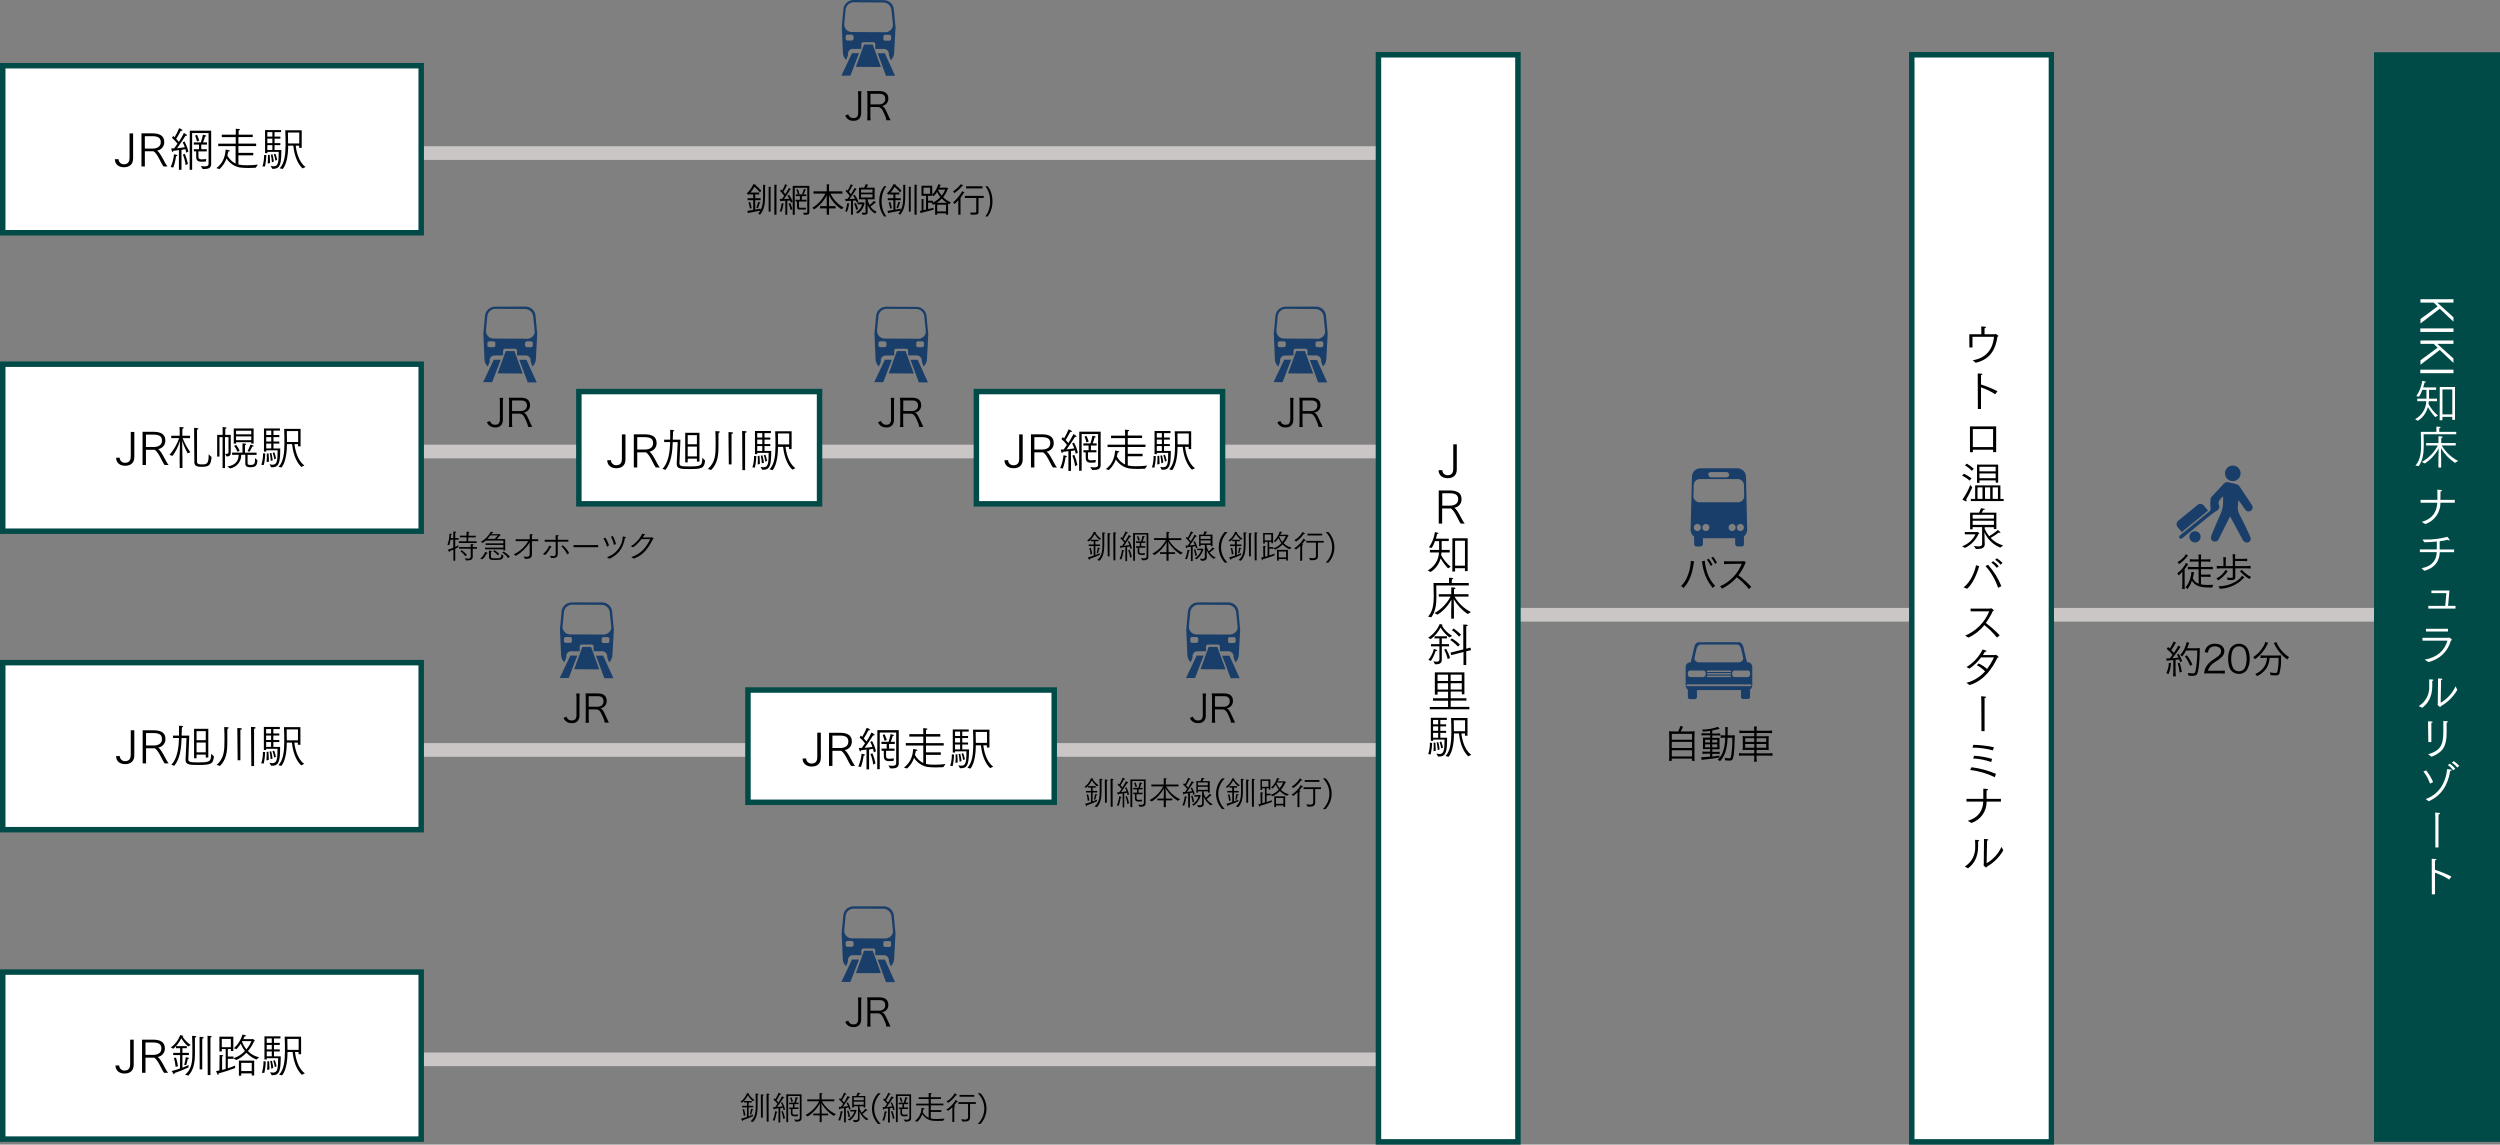 <?xml version="1.0" encoding="UTF-8"?>
<svg id="_レイヤー_2" data-name="レイヤー 2" xmlns="http://www.w3.org/2000/svg" viewBox="0 0 913 418">
  <rect x="0" y="0" width="913" height="418" fill="#808080" stroke="none"/>
  <defs>
    <style>
      .cls-1 {
        fill: #193e6a;
      }

      .cls-2 {
        fill: #fff;
      }

      .cls-3 {
        fill: #004b47;
      }

      .cls-4 {
        fill: #cac6c5;
      }
    </style>
  </defs>
  <g id="_レイヤー_1-2" data-name="レイヤー 1">
    <g>
      <g>
        <rect class="cls-4" x="76.91" y="162.39" width="452.47" height="5"/>
        <rect class="cls-4" x="76.91" y="271.38" width="452.47" height="5"/>
        <rect class="cls-4" x="76.91" y="384.37" width="452.47" height="5"/>
        <rect class="cls-4" x="76.91" y="53.4" width="452.47" height="5"/>
        <rect class="cls-4" x="513.4" y="222.01" width="377.56" height="5"/>
        <g>
          <g>
            <path class="cls-1" d="M796.77,194.32c-.52-.63-1-1.21-1.48-1.8-.596-.675-.532-1.705.143-2.301.031-.028.064-.054.097-.079,2.293-1.9,4.6-3.783,6.92-5.65.636-.629,1.662-.623,2.291.014.083.084.156.176.219.276.46.54.9,1.1,1.41,1.72l-9.6,7.82Z"/>
            <g>
              <path class="cls-1" d="M811.87,181.24c-.571.49-1.072,1.055-1.49,1.68-.2.518-.2,1.092,0,1.61.19.353.19.777,0,1.13-.42.9-1.3,1.1-2,1.61-2.14,1.63-4.19,3.37-6.28,5.07l-5,4.09c-.36.3-.77.51-1.12.1s-.11-.8.28-1.12l10.5-8.55c.417-.233.63-.715.52-1.18-.115-1.15-.115-2.31,0-3.46.047-.328.202-.63.44-.86,1.47-1.6,3-3.18,4.47-4.77.374-.43.955-.619,1.51-.49,1.06.24,2.13.45,3.18.75.374.123.7.361.93.68,1.54,2.26,3,4.55,4.54,6.83.511.645.401,1.582-.244,2.093-.645.511-1.582.401-2.093-.244-.049-.063-.094-.129-.133-.199-.76-1.12-1.5-2.25-2.41-3.36-.011.509-.058,1.017-.14,1.52-.272,1.373-.027,2.798.69,4,1.31,2.47,2.46,5,3.67,7.56.49,1,.3,1.85-.48,2.25s-1.66.1-2.22-.94l-4.33-8c-.086-.145-.18-.285-.28-.42l-1.11,2.23-3,6c-.254.647-.924,1.029-1.61.92-.648-.063-1.162-.573-1.23-1.22-.021-.392.054-.784.22-1.14,1.05-2.53,2.06-5.07,3.23-7.54.676-1.452,1.018-3.038,1-4.64l-.01-1.99Z"/>
              <path class="cls-1" d="M815.41,175.71c-1.574,0-2.85-1.276-2.85-2.85s1.276-2.85,2.85-2.85c1.574,0,2.85,1.276,2.85,2.85h0c0,1.574-1.276,2.85-2.85,2.85Z"/>
            </g>
          </g>
          <path class="cls-1" d="M801.57,194c1.103-.05,2.038.804,2.088,1.908.001.031.002.061.002.092.023,1.132-.868,2.072-2,2.11-1.146,0-2.083-.914-2.11-2.06.01-1.116.904-2.023,2.02-2.05Z"/>
        </g>
        <rect class="cls-3" x="866.99" y="19.08" width="46.01" height="397.92"/>
        <g>
          <path class="cls-2" d="M896,109.26v1.24h-5.92l5.92,5.36v1.6l-5-4.71c-2.27,1.7-5.08,3.94-7.05,5.39v-1.64c1.56-1.06,4.17-3.08,6.26-4.61l-1.41-1.39h-4.85v-1.24h12.05Z"/>
          <path class="cls-2" d="M896,119.93v1.3h-12.1v-1.3h12.1Z"/>
          <path class="cls-2" d="M896,124.33v1.25h-5.92l5.92,5.35v1.6l-5-4.71c-2.27,1.7-5.08,3.94-7.05,5.39v-1.64c1.56-1.06,4.17-3.08,6.26-4.61l-1.41-1.38h-4.85v-1.25h12.05Z"/>
          <path class="cls-2" d="M896,135v1.29h-12.1v-1.29h12.1Z"/>
          <path class="cls-2" d="M882,153.08c2.432-1.31,3.988-3.81,4.09-6.57h-3.3v-.92h3.35v-3.22h-1.5c-.299.865-.688,1.696-1.16,2.48l-1.06-.17c1.156-1.667,1.906-3.581,2.19-5.59,1.18.23,1.29.25,1.29.43s-.15.19-.47.19c-.122.604-.286,1.199-.49,1.78h4.73v.88h-2.59v3.22h2.92v.92h-3c0,.32-.07.66-.12,1,.867,1.633,2.046,3.081,3.47,4.26l-1,.55c-1.026-1.118-1.931-2.342-2.7-3.65-.525,2.075-1.833,3.867-3.65,5l-1-.59ZM891,141.34h5.57v12h-1v-1.09h-3.6v1.23h-1l.03-12.14ZM895.58,151.34v-9.1h-3.6v9.1h3.6Z"/>
          <path class="cls-2" d="M882.12,170c1.9-2.07,2.07-5.19,2.07-7.58,0-1.45-.05-4.06-.1-4.7h5.68v-1.92c1.45,0,1.53.22,1.53.31s-.17.25-.49.3v1.31h6.21v.88h-11.92c0,.25.06,2.15.06,3.77,0,3-.27,5.64-1.86,7.85l-1.18-.22ZM884.46,168.69c2.494-1.386,4.528-3.472,5.85-6h-4.29v-.89h4.51v-2.48c1.51,0,1.54.24,1.54.32s-.2.3-.53.32v1.84h5.3v.89h-5.13c1.428,2.408,3.508,4.364,6,5.64l-1.15.71c-2.109-1.382-3.866-3.238-5.13-5.42,0,1.14.07,3.27.08,4.13v3h-1v-3c0-.86.06-2.86.1-4-1.202,2.235-2.945,4.132-5.07,5.52l-1.08-.58Z"/>
          <path class="cls-2" d="M884.42,190.6c4.36-1.26,5.54-4.19,5.67-7h-6.09v-1.05h6.14v-2.36s0-.72-.05-1.36c.25,0,1,.05,1.43.1.16,0,.28.12.28.24s-.15.27-.52.33c0,1.23-.05,2.41-.05,3.05h5.25v1.05h-5.23c.049,3.52-2.183,6.669-5.52,7.79l-1.31-.79Z"/>
          <path class="cls-2" d="M884.34,207.53c4.36-.88,5.43-3.37,5.57-5.88h-6.18v-1h6.19v-2.88c-1.54.17-3.07.22-4.55.27l-.68-1h1.08c2.701.057,5.396-.279,8-1,0,0,.83.94.83,1.18,0,.08-.07.15-.19.15-.175-.026-.335-.115-.45-.25-.989.241-1.99.425-3,.55v3h5.28v1h-5.24c-.11,3.32-1.89,5.76-5.61,6.79l-1.05-.93Z"/>
          <path class="cls-2" d="M886.81,221.26h6.19l.42-4.65h-5.47v-.94h6.58l-.49,5.59h2.71v1h-9.91l-.03-1Z"/>
          <path class="cls-2" d="M885.5,240.89c4.64-.79,7.32-3.42,8.29-6.91h-9.1v-1.06h9.41c.15,0,.23-.1.33-.1s1,.59,1,.84-.15.19-.36.24c-1.037,3.98-4.236,7.031-8.26,7.88l-1.31-.89ZM885.95,229.63h8.05v1h-8l-.05-1Z"/>
          <path class="cls-2" d="M883.33,257.87c2.47-1.51,3.93-4.237,3.82-7.13v-2.63c1.37,0,1.53.12,1.53.26s-.14.23-.42.3v1.89c0,4-1.67,6.48-3.67,7.93l-1.26-.62ZM891.33,256.65c2.384-1.397,4.283-3.491,5.44-6l.64,1.29c-1.456,2.506-3.555,4.577-6.08,6,0,.21-.08.29-.18.29s-.69-.54-.85-.69c-.059-.071-.094-.158-.1-.25l.07-.34c0-1.41.09-7.93.09-7.93v-1.25c1.21,0,1.58.09,1.58.29s-.13.25-.47.3v1l-.14,7.29Z"/>
          <path class="cls-2" d="M886.73,265.32v-1.91c1.55.07,1.65.07,1.65.27s-.11.24-.45.3v7.02h-1.11l-.09-5.68ZM886.73,275.49c4.53-1.38,5.57-3.37,5.57-8.32v-3.84c.26,0,1,0,1.45.08.15,0,.24.1.24.2s-.14.24-.48.32v3.57c0,5-1.3,7.18-5.47,8.86l-1.31-.87Z"/>
          <path class="cls-2" d="M887.45,286.2c-.551-1.603-1.369-3.101-2.42-4.43l1-.43c1.033,1.3,1.887,2.733,2.54,4.26l-1.12.6ZM893.66,280.88c1.4.12,1.7.2,1.7.37s-.17.27-.54.3c-.89,5.33-3.35,9.08-7.84,11.07-.13-.1-.89-.62-1.13-.81,4.6-1.56,7.41-5.81,7.81-10.93h0ZM894.66,278.88c.755.51,1.429,1.13,2,1.84l-.71.6c-.56-.742-1.236-1.39-2-1.92l.71-.52ZM896.11,277.97c.75.477,1.424,1.063,2,1.74l-.69.62c-.566-.715-1.241-1.335-2-1.84l.69-.52Z"/>
          <path class="cls-2" d="M889.39,298.57s0-.93-.07-1.82c1.75.07,1.8.2,1.8.35s-.17.24-.54.32c-.038.375-.054.753-.05,1.13v10.94h-1.14v-10.92Z"/>
          <path class="cls-2" d="M888.07,315.13v-1.51c1.41.07,1.71.09,1.71.27s-.15.26-.52.32v3.46c2.066.64,4.074,1.456,6,2.44l-.82,1.11c-1.61-1.059-3.351-1.902-5.18-2.51v7.9h-1.15l-.04-11.48Z"/>
        </g>
        <g>
          <g>
            <rect class="cls-2" x="1" y="133.02" width="152.82" height="61"/>
            <path class="cls-3" d="M152.82,134v59H2v-59h150.82M154.82,132H0v63h154.82v-63Z"/>
          </g>
          <g>
            <path d="M43.7,167.13c.013,1.049.874,1.889,1.923,1.877.046,0,.091-.003.137-.007,1.58,0,2-1.18,2-2.27v-9h1.3v9.17c0,2.26-1.47,3.2-3.34,3.2s-3.29-1-3.33-2.93l1.31-.04Z"/>
            <path d="M52.06,157.69h3.83c2.34,0,4.5.54,4.5,3.22.032,1.542-1.085,2.869-2.61,3.1,1.45,1.08,2.71,4.55,3.78,5.8h-1.46c-1-1.28-2.1-4.6-3.62-5.55h-3.18v5.55h-1.24v-12.12ZM56.16,163.25c1.45,0,3-.6,3-2.3s-1.06-2.23-3.27-2.23h-2.59v4.53h2.86Z"/>
            <path d="M65.6,167.51c0-1.92.07-5.18.11-6.45-.575,1.954-1.489,3.792-2.7,5.43l-1.11-.36c1.557-1.801,2.759-3.881,3.54-6.13h-2.9v-.88h3.08v-1.9s0-.72-.05-1.3c1.4.09,1.52.14,1.52.31s-.19.28-.49.35c-.014.256-.014.514,0,.77v1.77h2.8v.88h-2.72c.719,1.841,1.678,3.579,2.85,5.17l-1,.39c-.808-1.468-1.478-3.008-2-4.6,0,1.38.1,5.31.1,6.64v3.31h-1l-.03-3.4ZM70.89,157.69v-1.43s1.56,0,1.56.32c0,.14-.18.29-.5.34v11.74c0,.89.85.94,1.8.94.374.007.749-.013,1.12-.06,1.49-.26,1.29-2.51,1.34-3.61l1.06,1c-.3,3.06-.91,3.55-3.72,3.55-.94,0-2.57,0-2.57-1.63l-.09-11.16Z"/>
            <path d="M81.28,159.63h-1.13v7.13h-.84v-7.95h2v-2.85c.1,0,.65,0,1.11.12.22,0,.32.13.32.22s-.19.27-.47.3c-.016.236-.016.474,0,.71v1.5h2v6.48c0,1-.4,1.29-1.14,1.4h-.46l-.42-1c.177.042.358.065.54.07.45,0,.66-.22.66-.74v-5.38h-1.29v11.29h-.88v-11.3ZM83.06,170.34c3.17-.45,4.06-2.29,4.11-4.24h-2.41v-.81h3.79v-3.35c1.21,0,1.33.19,1.33.31s-.16.25-.41.3v2.76h4.24v.81h-3.29v3.08h0c0,.42.29.6,1,.6,1.68,0,1.7-.59,1.73-2.51l.86.81c-.1,1.85-.56,2.54-2.54,2.54-1.1,0-1.89-.2-1.89-1.38v-3.18h-1.48c.075,2.454-1.67,4.587-4.09,5l-.95-.74ZM85.37,156.48h7.25v5.52h-.86v-.51h-5.55v.51h-.84v-5.52ZM86.26,162.48c.505.656.928,1.371,1.26,2.13l-.79.37c-.3-.767-.708-1.487-1.21-2.14l.74-.36ZM91.76,158.61v-1.31h-5.55v1.31h5.55ZM91.76,160.77v-1.4h-5.55v1.4h5.55ZM90.42,164.77c.412-.762.747-1.562,1-2.39.11,0,1.24.24,1.24.52,0,.1-.15.2-.45.2h-.09c-.287.644-.621,1.266-1,1.86l-.7-.19Z"/>
            <path d="M95.44,169.77c.44-1.348.646-2.762.61-4.18h.81c-.022,1.421-.192,2.835-.51,4.22l-.91-.04ZM98.44,169.59c.358.078.723.122,1.09.13,1.67,0,1.85-1.55,1.85-5.25h-4.14v.45h-.84v-8.44h5.84v.78h-2.37v1.61h2.13v.76h-2.13v1.62h2.13v.75h-2.13v1.77h2.47c0,4.77-.3,6.87-2.84,6.87-.157.01-.313.01-.47,0l-.59-1.05ZM99.06,158.87v-1.61h-1.83v1.61h1.83ZM99.06,161.25v-1.62h-1.83v1.62h1.83ZM99.06,163.76v-1.76h-1.83v1.77l1.83-.01ZM97.38,168.76c0-.34.06-1,.06-1.79v-1.33l.64-.06c0,.4.14,1.5.14,2.41.01.2.01.4,0,.6l-.84.17ZM98.89,168.32c-.039-.937-.169-1.868-.39-2.78l.61-.11c.221.875.385,1.764.49,2.66l-.71.23ZM100.19,167.72c-.137-.797-.334-1.583-.59-2.35l.59-.16c.275.727.486,1.476.63,2.24l-.63.27ZM101.73,170.5c1.8-1.77,2.14-5.28,2.14-8.48,0-1.6,0-3.55-.1-5.4h6v6.38h-.93v-.8h-1.29c.17,1.76,1,5.94,3.6,7.78l-1.09.54c-1.22-1.08-2.91-3.66-3.4-8.32h-1.87v.32c0,1.6-.24,6.21-2,8.2l-1.06-.22ZM108.88,161.43v-4h-4.13l.06,4h4.07Z"/>
          </g>
        </g>
        <path class="cls-1" d="M180.17,126.79h-1.41c-.49,0-.76-.28-.76-.64v-.86c0-.37.28-.64.77-.64h1.41c.374-.012.693.268.73.64v.86c-.042.374-.364.653-.74.64ZM183.73,129.79v-1.68c-.022-.397.282-.737.679-.759.02-.001.041-.001.061,0h3.71c.381.042.659.378.63.76v1.69h3.21c.966.036,1.739.814,1.77,1.78v.49l.67,1.78c.737-.68,1.182-1.619,1.24-2.62l.5-9.35-.61-6.41c-.08-1.889-1.582-3.409-3.47-3.51l-11.42.04c-1.92.053-3.482,1.563-3.6,3.48l-.58,6.4.41,9.35c.031,1.007.468,1.959,1.21,2.64l.68-1.68v-.58c-.011-.951.739-1.737,1.69-1.77l3.22-.05ZM192.41,126.79c-.348.006-.634-.272-.64-.62,0-.007,0-.013,0-.02v-.86c-.006-.348.272-.634.62-.64.007,0,.013,0,.02,0h1.5c.347-.022.647.241.669.589.001.017.001.034.001.051v.86c0,.353-.285.641-.639.641-.014,0-.028,0-.041-.001h-1.49ZM192.34,123.7l-12.06-.06c-1.53.023-2.788-1.198-2.811-2.728,0-.047,0-.095.001-.142l.49-5.08c.049-1.554,1.278-2.813,2.83-2.9l11.14.06c1.548.103,2.762,1.369,2.8,2.92l.53,5.09c.21,1.6-1.33,2.91-2.92,2.9v-.06ZM179.73,139.57l3.14-8.2h-2.54l-3.9,8.19,3.3.01ZM192.73,139.64h3.27l-3.72-8.23h-2.64l3.09,8.23ZM181.73,136.36l9.15.05-3-8.2h-3.18l-2.97,8.15Z"/>
        <g>
          <path d="M183.77,145.29c-.092.518-.132,1.044-.12,1.57v6.25c.057.748-.144,1.493-.57,2.11-.57.631-1.403.957-2.25.88-.853.049-1.688-.255-2.31-.84-.298-.306-.536-.666-.7-1.06l1.1-.46c.113.306.279.591.49.84.379.373.899.569,1.43.54,1.19,0,1.72-.61,1.72-2v-6.25c.01-.526-.027-1.051-.11-1.57l1.32-.01Z"/>
          <path d="M192.9,155.93c-.17-.828-.446-1.632-.82-2.39-.82-1.92-1.36-2.47-2.48-2.47h-2.6v3.28c-.011.529.025,1.058.11,1.58h-1.3c.088-.515.125-1.038.11-1.56v-7.51c.01-.539-.027-1.077-.11-1.61h4.61c2,0,3.14,1,3.14,2.69.055.78-.256,1.541-.84,2.06-.423.377-.949.62-1.51.7.58.17.93.54,1.43,1.54.33.66.67,1.39,1.1,2.35.187.444.397.878.63,1.3l-1.47.04ZM190.33,150.11c.584.011,1.15-.204,1.58-.6.368-.378.56-.893.53-1.42,0-1.19-.7-1.83-2-1.83h-3.44v3.85h3.33Z"/>
        </g>
        <path class="cls-1" d="M323,126.79h-1.41c-.49,0-.76-.28-.76-.64v-.86c0-.37.28-.64.77-.64h1.4c.376-.017.698.265.73.64v.86c-.037.372-.356.652-.73.64ZM326.57,129.79v-1.68c-.022-.397.282-.737.679-.759.017,0,.034-.001.051-.001h3.71c.382.042.664.376.64.76v1.69h3.21c.966.036,1.739.814,1.77,1.78v.49l.66,1.78c.737-.68,1.182-1.619,1.24-2.62l.47-9.23-.61-6.41c-.089-1.889-1.592-3.405-3.48-3.51l-11.37-.08c-1.922.049-3.486,1.561-3.6,3.48l-.59,6.4.41,9.35c.031,1.007.468,1.959,1.21,2.64l.69-1.68v-.58c-.011-.951.739-1.737,1.69-1.77l3.22-.05ZM335.25,126.79c-.336.017-.623-.242-.64-.578-.001-.021-.001-.041,0-.062v-.86c-.006-.348.272-.635.62-.64.01,0,.02,0,.03,0h1.5c.353-.017.653.256.669.609,0,.01,0,.02,0,.031v.86c.006.348-.271.635-.619.641-.017,0-.034,0-.051-.001h-1.51ZM335.17,123.7l-12.06-.06c-1.53.018-2.784-1.208-2.802-2.738,0-.044,0-.088.002-.132l.48-5.08c.049-1.554,1.278-2.813,2.83-2.9l11.15.06c1.548.103,2.762,1.369,2.8,2.92l.52,5.09c.21,1.6-1.33,2.91-2.92,2.9v-.06ZM322.57,139.57l3.13-8.2h-2.54l-3.9,8.19,3.31.01ZM335.57,139.64h3.3l-3.72-8.23h-2.65l3.07,8.23ZM324.57,136.36l9.16.05-3-8.2h-3.19l-2.97,8.15Z"/>
        <g>
          <path d="M326.6,145.29c-.088.518-.125,1.044-.11,1.57v6.25c.054.749-.151,1.494-.58,2.11-.57.631-1.403.957-2.25.88-.853.049-1.688-.255-2.31-.84-.295-.309-.532-.668-.7-1.06l1.11-.46c.105.31.272.596.49.84.374.375.891.572,1.42.54,1.19,0,1.73-.61,1.73-2v-6.25c.012-.526-.028-1.052-.12-1.57l1.32-.01Z"/>
          <path d="M335.73,155.93c-.165-.83-.441-1.634-.82-2.39-.81-1.92-1.36-2.47-2.48-2.47h-2.59v3.28c-.014.529.027,1.059.12,1.58h-1.31c.092-.515.132-1.037.12-1.56v-7.51c.006-.539-.034-1.078-.12-1.61h4.61c2,0,3.15,1,3.15,2.69.05.779-.259,1.538-.84,2.06-.427.371-.951.614-1.51.7.57.17.92.54,1.42,1.54.34.66.67,1.39,1.11,2.35.182.446.393.88.63,1.3l-1.49.04ZM333.16,150.11c.584.011,1.15-.204,1.58-.6.368-.378.56-.893.53-1.42,0-1.19-.7-1.83-2-1.83h-3.4v3.85h3.29Z"/>
        </g>
        <path class="cls-1" d="M208.14,234.78h-1.41c-.49,0-.77-.28-.77-.65v-.86c0-.37.28-.64.77-.64h1.41c.377-.012.698.274.73.65v.85c-.027.379-.351.667-.73.65ZM211.7,237.84v-1.69c-.017-.403.296-.743.699-.759.014,0,.027,0,.041,0h3.7c.386.042.669.383.64.77v1.68h3.22c.968.037,1.74.822,1.76,1.79v.49l.66,1.78c.74-.682,1.185-1.625,1.24-2.63l.51-9.35-.61-6.4c-.079-1.891-1.58-3.414-3.47-3.52h-11.42c-1.922.049-3.486,1.561-3.6,3.48l-.58,6.4.41,9.35c.024,1.009.462,1.963,1.21,2.64l.68-1.68v-.58c0-.951.75-1.732,1.7-1.77h3.21ZM220.38,234.84c-.348.006-.635-.272-.64-.62,0-.01,0-.02,0-.03v-.86c-.006-.348.272-.635.62-.64.01,0,.02,0,.03,0h1.5c.353-.017.653.256.669.609,0,.014,0,.027,0,.041v.85c0,.353-.285.641-.639.641-.014,0-.028,0-.041-.001l-1.5.01ZM220.3,231.74l-12.06-.06c-1.524.023-2.779-1.193-2.802-2.717,0-.051,0-.102.002-.153l.49-5.08c.072-1.544,1.288-2.79,2.83-2.9l11.14.06c1.552.103,2.767,1.375,2.8,2.93l.53,5.09c.2,1.54-1.33,2.85-2.93,2.84v-.01ZM207.7,247.61l3.14-8.19h-2.55l-3.89,8.2,3.3-.01ZM220.7,247.68h3.31l-3.73-8.24h-2.63l3.05,8.24ZM209.7,244.4l9.15.05-3-8.2h-3.18l-2.97,8.15Z"/>
        <g>
          <path d="M211.73,253.28c-.083.519-.12,1.044-.11,1.57v6.25c.057.748-.144,1.492-.57,2.11-.573.633-1.41.959-2.26.88-.849.046-1.68-.257-2.3-.84-.298-.306-.536-.666-.7-1.06l1.1-.46c.105.31.272.596.49.84.379.373.899.569,1.43.54,1.19,0,1.72-.61,1.72-2v-6.25c.01-.526-.027-1.051-.11-1.57l1.31-.01Z"/>
          <path d="M220.87,263.93c-.17-.833-.449-1.64-.83-2.4-.81-1.92-1.35-2.46-2.47-2.46h-2.57v3.27c-.011.532.026,1.064.11,1.59h-1.3c.082-.519.119-1.044.11-1.57v-7.51c.005-.539-.032-1.077-.11-1.61h4.6c2,0,3.15.95,3.15,2.69.052.779-.258,1.539-.84,2.06-.425.375-.949.618-1.51.7.57.17.92.55,1.43,1.54.33.66.67,1.39,1.1,2.35.24.55.44,1,.63,1.31l-1.5.04ZM218.29,258.1c.588.016,1.159-.2,1.59-.6.37-.377.563-.893.53-1.42,0-1.19-.7-1.83-2-1.83h-3.41v3.85h3.29Z"/>
        </g>
        <path class="cls-1" d="M436.87,234.78h-1.41c-.49,0-.76-.28-.76-.65v-.86c0-.37.28-.64.77-.64h1.41c.377-.012.698.274.73.65v.85c-.032.38-.359.667-.74.65ZM440.43,237.84v-1.69c-.017-.403.296-.743.699-.759.014,0,.027,0,.041,0h3.7c.389.037.675.381.64.77v1.68h3.22c.968.041,1.739.822,1.77,1.79v.49l.67,1.78c.737-.684,1.181-1.626,1.24-2.63l.5-9.35-.61-6.4c-.079-1.891-1.58-3.414-3.47-3.52h-11.43c-1.92.053-3.482,1.563-3.6,3.48l-.58,6.4.41,9.35c.029,1.008.466,1.96,1.21,2.64l.68-1.68v-.58c-.011-.951.739-1.737,1.69-1.77h3.22ZM449.11,234.84c-.348.006-.635-.272-.64-.62,0-.01,0-.02,0-.03v-.86c-.006-.348.272-.634.62-.64.007,0,.013,0,.02,0h1.5c.347-.022.647.241.669.588.001.021.002.041,0,.062v.85c.007.348-.27.635-.618.642-.021,0-.041,0-.062-.002l-1.49.01ZM449.04,231.74l-12.04-.05c-1.524.029-2.783-1.183-2.812-2.707-.001-.054,0-.109.002-.163l.49-5.08c.072-1.544,1.288-2.79,2.83-2.9l11.14.06c1.552.103,2.767,1.375,2.8,2.93l.53,5.09c.19,1.53-1.35,2.84-2.98,2.83l.04-.01ZM436.43,247.61l3.14-8.19h-2.54l-3.9,8.2,3.3-.01ZM449.43,247.68h3.31l-3.74-8.21h-2.64l3.07,8.21ZM438.43,244.4l9.15.05-3-8.2h-3.18l-2.97,8.15Z"/>
        <g>
          <path d="M440.46,253.28c-.083.519-.12,1.044-.11,1.57v6.25c.057.748-.144,1.492-.57,2.11-.57.631-1.403.957-2.25.88-.853.049-1.688-.255-2.31-.84-.298-.306-.536-.666-.7-1.06l1.1-.46c.113.306.279.591.49.84.379.373.899.569,1.43.54,1.19,0,1.72-.61,1.72-2v-6.25c.01-.526-.027-1.051-.11-1.57l1.31-.01Z"/>
          <path d="M449.6,263.93c-.17-.832-.445-1.638-.82-2.4-.82-1.92-1.36-2.46-2.48-2.46h-2.59v3.27c-.011.532.026,1.064.11,1.59h-1.3c.088-.519.124-1.044.11-1.57v-7.51c.01-.539-.027-1.077-.11-1.61h4.61c2,0,3.14.95,3.14,2.69.056.78-.254,1.542-.84,2.06-.423.377-.949.62-1.51.7.58.17.93.55,1.43,1.54.33.66.67,1.39,1.1,2.35.24.55.44,1,.63,1.31l-1.48.04ZM447,258.1c.585.016,1.153-.2,1.58-.6.37-.377.563-.893.53-1.42,0-1.19-.7-1.83-2-1.83h-3.4v3.85h3.29Z"/>
        </g>
        <path class="cls-1" d="M311,345.78h-1.4c-.49,0-.77-.28-.77-.65v-.86c0-.36.28-.64.77-.64h1.4c.377-.012.698.274.73.65v.86c-.041.37-.358.647-.73.64ZM314.57,348.83v-1.69c-.017-.403.296-.743.699-.759.014,0,.027,0,.041,0h3.7c.386.042.669.383.64.77v1.68h3.22c.966.042,1.735.824,1.76,1.79v.49l.66,1.78c.74-.682,1.185-1.625,1.24-2.63l.51-9.34-.61-6.41c-.078-1.875-1.558-3.389-3.43-3.51h-11.45c-1.92.043-3.486,1.553-3.6,3.47l-.58,6.4.41,9.35c.022,1.009.46,1.965,1.21,2.64l.68-1.68v-.58c0-.951.75-1.732,1.7-1.77h3.2ZM323.25,345.83c-.348.006-.635-.272-.64-.62,0-.01,0-.02,0-.03v-.86c0-.353.286-.64.64-.64.003,0,.007,0,.01,0h1.5c.353-.017.653.256.669.609,0,.014,0,.027,0,.041v.86c-.005.359-.3.646-.659.641-.007,0-.014,0-.021,0h-1.5ZM323.17,342.73l-12.06-.06c-1.524.023-2.778-1.194-2.801-2.718,0-.047,0-.095.001-.142l.49-5.09c.054-1.55,1.281-2.803,2.83-2.89l11.14.05c1.552.103,2.767,1.375,2.8,2.93l.53,5.09c.21,1.54-1.32,2.85-2.92,2.84l-.01-.01ZM310.57,358.6l3.14-8.19h-2.55l-3.9,8.2,3.31-.01ZM323.57,358.67h3.31l-3.73-8.23h-2.63l3.05,8.23ZM312.57,355.4h9.15l-3-8.19h-3.18l-2.97,8.19Z"/>
        <g>
          <path d="M314.61,364.27c-.083.519-.12,1.044-.11,1.57v6.25c.057.748-.144,1.492-.57,2.11-.573.634-1.409.963-2.26.89-.849.044-1.679-.259-2.3-.84-.296-.312-.533-.674-.7-1.07l1.1-.46c.105.31.272.596.49.84.378.376.897.576,1.43.55,1.19,0,1.72-.62,1.72-2v-6.25c.01-.526-.027-1.051-.11-1.57l1.31-.02Z"/>
          <path d="M323.75,374.92c-.17-.833-.449-1.64-.83-2.4-.81-1.92-1.35-2.46-2.47-2.46h-2.59v3.28c-.011.529.026,1.058.11,1.58h-1.3c.083-.519.12-1.044.11-1.57v-7.51c.005-.539-.032-1.077-.11-1.61h4.6c2,0,3.15,1,3.15,2.69.052.779-.258,1.539-.84,2.06-.422.379-.948.623-1.51.7.57.17.92.55,1.43,1.54.33.66.67,1.39,1.1,2.36.24.54.44,1,.63,1.3l-1.48.04ZM321.17,369.09c.585.017,1.154-.199,1.58-.6.376-.37.573-.884.54-1.41,0-1.2-.7-1.84-2-1.84h-3.4v3.85h3.28Z"/>
        </g>
        <path class="cls-1" d="M468.83,126.79h-1.41c-.49,0-.76-.28-.76-.64v-.86c0-.37.28-.64.77-.64h1.41c.374-.012.693.268.73.64v.86c-.037.376-.362.658-.74.64ZM472.4,129.79v-1.68c-.017-.403.296-.743.699-.759.014,0,.027,0,.041,0h3.71c.382.042.664.376.64.76v1.69h3.21c.966.036,1.739.814,1.77,1.78v.49l.66,1.78c.737-.68,1.182-1.619,1.24-2.62l.51-9.35-.61-6.41c-.089-1.889-1.592-3.405-3.48-3.51l-11.42.04c-1.922.049-3.486,1.561-3.6,3.48l-.59,6.4.41,9.35c.031,1.007.468,1.959,1.21,2.64l.69-1.68v-.58c-.011-.951.739-1.737,1.69-1.77l3.22-.05ZM481.07,126.79c-.337.011-.619-.252-.63-.589,0-.017,0-.034,0-.051v-.86c-.006-.348.272-.635.62-.64.01,0,.02,0,.03,0h1.5c.353-.017.653.256.669.609,0,.01,0,.02,0,.031v.86c0,.353-.285.641-.639.641-.014,0-.027,0-.041-.001h-1.51ZM481,123.7l-12.06-.06c-1.53.018-2.784-1.208-2.802-2.738,0-.044,0-.088.002-.132l.48-5.08c.049-1.554,1.278-2.813,2.83-2.9l11.15.06c1.548.103,2.762,1.369,2.8,2.92l.52,5.09c.21,1.6-1.33,2.91-2.92,2.9v-.06ZM468.4,139.57l3.13-8.2h-2.53l-3.9,8.19,3.3.01ZM481.4,139.64h3.3l-3.7-8.16h-2.63l3.03,8.16ZM470.4,136.36l9.16.05-3-8.2h-3.19l-2.97,8.15Z"/>
        <g>
          <path d="M472.43,145.29c-.092.518-.132,1.044-.12,1.57v6.25c.057.748-.144,1.493-.57,2.11-.57.631-1.403.957-2.25.88-.853.049-1.688-.255-2.31-.84-.298-.306-.536-.666-.7-1.06l1.11-.46c.105.31.272.596.49.84.374.375.891.572,1.42.54,1.19,0,1.72-.61,1.72-2v-6.25c.015-.526-.022-1.052-.11-1.57l1.32-.01Z"/>
          <path d="M481.56,155.93c-.165-.83-.441-1.634-.82-2.39-.81-1.92-1.36-2.47-2.48-2.47h-2.59v3.28c-.014.529.027,1.059.12,1.58h-1.31c.092-.515.132-1.037.12-1.56v-7.51c.006-.539-.034-1.078-.12-1.61h4.61c2,0,3.14,1,3.14,2.69.053.777-.253,1.536-.83,2.06-.43.373-.957.616-1.52.7.58.17.93.54,1.43,1.54.34.66.67,1.39,1.11,2.35.178.448.389.882.63,1.3l-1.49.04ZM479,150.11c.584.011,1.15-.204,1.58-.6.368-.378.56-.893.53-1.42,0-1.19-.7-1.83-2-1.83h-3.4v3.85h3.29Z"/>
        </g>
        <g>
          <g>
            <rect class="cls-2" x="211.4" y="143.02" width="87.9" height="41"/>
            <path class="cls-3" d="M298.3,144v39h-85.9v-39h85.9M300.3,142h-89.9v43h89.89v-43h.01Z"/>
          </g>
          <g>
            <path d="M223.12,168.05c.014,1.038.868,1.868,1.906,1.854.031,0,.063-.002.094-.004,1.58,0,2-1.18,2-2.27v-9h1.3v9.17c0,2.26-1.47,3.2-3.33,3.2s-3.3-1-3.34-2.93l1.37-.02Z"/>
            <path d="M231.47,158.61h3.84c2.34,0,4.49.54,4.49,3.22.032,1.542-1.085,2.869-2.61,3.1,1.45,1.08,2.71,4.55,3.79,5.8h-1.47c-1-1.28-2.1-4.6-3.61-5.55h-3.18v5.55h-1.25v-12.12ZM235.58,164.17c1.44,0,2.94-.6,2.94-2.3s-1.06-2.23-3.26-2.23h-2.54v4.53h2.86Z"/>
            <path d="M241.94,171.21c2.33-2.39,2.7-6.58,2.81-9.77h-2.2v-.87h2.2v-3.59c1.38,0,1.5.19,1.5.29s-.19.28-.47.32c0,.67,0,1.48-.07,2.39v.59h2.78c-.07,1-.35,8.27-.35,8.62,0,1,.6,1.16,3.55,1.16,4.66,0,4.67-.35,4.81-3.16l1,1c-.29,2.74-1,3.11-5.56,3.11-3.09,0-4.81,0-4.81-1.82,0-.27.36-8,.36-8h-1.8c-.12,3.37-.51,7.5-2.68,10.13l-1.07-.4ZM250.24,158.07h5.2v10.5h-.93v-1.06h-3.36v1.35h-.91v-10.79ZM254.51,162.25v-3.33h-3.36v3.33h3.36ZM254.51,166.67v-3.56h-3.36v3.56h3.36Z"/>
            <path d="M258.49,171.28c2.8-2.49,2.86-5.2,2.86-9.25,0-.37,0-3.18-.1-4.59.19,0,1,.05,1.28.08s.37.12.37.22-.17.27-.42.32c-.042.138-.075.278-.1.42v4.63c0,3.24-.32,6.17-2.66,8.53l-1.23-.36ZM266.05,159.28v-1.5c1.55.1,1.64.1,1.64.32s-.21.3-.53.35v11.14h-1l-.11-10.31ZM271.05,158.84s0-1-.05-1.43c.87,0,1.65,0,1.65.28s-.22.32-.54.37v13.63h-1l-.06-12.85Z"/>
            <path d="M274.77,170.69c.44-1.348.646-2.762.61-4.18l.81.05c-.022,1.421-.193,2.835-.51,4.22l-.91-.09ZM277.77,170.51c.358.078.723.122,1.09.13,1.67,0,1.85-1.55,1.85-5.25h-4.16v.45h-.84v-8.44h5.84v.78h-2.35v1.61h2.12v.76h-2.12v1.62h2.12v.74h-2.12v1.77h2.47c-.05,4.77-.3,6.87-2.84,6.87-.157.01-.313.01-.47,0l-.59-1.04ZM278.39,159.79v-1.61h-1.85v1.61h1.85ZM278.39,162.17v-1.62h-1.85v1.62h1.85ZM278.39,164.68v-1.77h-1.85v1.77h1.85ZM276.71,169.63c0-.34.06-1,.06-1.79,0-.4,0-.85-.05-1.33l.64-.06c0,.4.14,1.5.14,2.41.01.2.01.4,0,.6l-.79.17ZM278.22,169.19c-.039-.937-.169-1.868-.39-2.78l.61-.11c.247.886.434,1.788.56,2.7l-.78.19ZM279.52,168.59c-.137-.797-.334-1.583-.59-2.35l.59-.16c.275.728.489,1.477.64,2.24l-.64.27ZM281.06,171.37c1.8-1.77,2.14-5.28,2.14-8.48,0-1.6,0-3.55-.1-5.4h6v6.51h-.93v-.8h-1.29c.17,1.76,1,5.94,3.6,7.78l-1.09.54c-1.22-1.08-2.91-3.66-3.4-8.32h-1.87v.32c0,1.6-.24,6.21-2,8.2l-1.06-.35ZM288.21,162.3v-4h-4.11l.06,4h4.05Z"/>
          </g>
        </g>
        <g>
          <g>
            <rect class="cls-2" x="356.58" y="143.02" width="89.89" height="41"/>
            <path class="cls-3" d="M445.48,144v39h-87.9v-39h87.9M447.48,142h-91.9v43h91.9v-43Z"/>
          </g>
          <g>
            <path d="M368.15,168.05c.018,1.044.879,1.875,1.923,1.857.042,0,.085-.003.127-.007,1.59,0,2-1.18,2-2.27v-9h1.29v9.17c0,2.26-1.46,3.2-3.33,3.2s-3.3-1-3.33-2.93l1.32-.02Z"/>
            <path d="M376.51,158.61h3.83c2.34,0,4.49.54,4.49,3.22.038,1.541-1.076,2.869-2.6,3.1,1.44,1.08,2.7,4.55,3.78,5.8h-1.46c-1-1.28-2.11-4.6-3.62-5.55h-3.18v5.55h-1.24v-12.12ZM380.61,164.17c1.45,0,2.95-.6,2.95-2.3s-1.06-2.23-3.27-2.23h-2.54v4.53h2.86Z"/>
            <path d="M387.18,170.93c.656-1.48,1.065-3.058,1.21-4.67.12,0,.66.12,1,.24.15.05.24.13.24.22s-.2.27-.49.27c-.181,1.406-.516,2.788-1,4.12l-.96-.18ZM390.18,164.75c-.62.1-1.33.2-2.07.28,0,.32-.15.46-.24.46s-.28-.29-.52-1.33h1.11c.41-.54.81-1.12,1.18-1.71-.59-.775-1.26-1.486-2-2.12l.46-.69.5.46c.633-1.067,1.191-2.176,1.67-3.32,0,0,1.21.5,1.21.77,0,.1-.13.19-.32.19-.092-.004-.183-.021-.27-.05-.39.76-1.11,2.05-1.71,3,.38.42.72.81,1,1.1.672-1.056,1.286-2.148,1.84-3.27,1.06.61,1.12.81,1.12.89s-.1.15-.27.15c-.093.013-.187.013-.28,0-.25.4-1.79,2.81-3.08,4.58,1.13-.12,2.17-.27,2.83-.39-.208-.616-.472-1.212-.79-1.78l.67-.34c.647,1.165,1.122,2.418,1.41,3.72l-.77.39c-.07-.4-.17-.84-.29-1.28-.39.09-.87.17-1.45.27v7.26h-.94v-7.24ZM392.62,170.24c-.158-1.326-.494-2.624-1-3.86l.72-.25c.506,1.18.885,2.41,1.13,3.67l-.85.44ZM394.15,157.65h7.81v12.22h0c0,1.52-1.28,1.77-2.46,1.77h-.63l-.71-1.08c.52.05,1,.12,1.51.12.76,0,1.35-.18,1.35-1v-11.17h-6v13.41h-.93l.06-14.27ZM396.49,165.2h-.83v-.79h1.89v-1.7h-1.92v-.79h2.59c.313-.914.557-1.85.73-2.8,1.22.2,1.26.39,1.26.45s-.19.22-.47.22h0c-.172.729-.406,1.441-.7,2.13h1.46v.79h-2.09v1.7h2v.79h-3.08v1.92c0,.78.34,1,1.3,1,.529-.013,1.057-.06,1.58-.14l-.17.93c-.47,0-1,.07-1.53.07-.74,0-2-.07-2-1.69l-.02-2.09ZM396.77,161.58c-.17-.724-.397-1.432-.68-2.12l.68-.31c.323.684.601,1.389.83,2.11l-.83.32Z"/>
            <path d="M403.84,171.3c2.91-2,3.3-5.34,3.41-6.77,1.1.15,1.52.27,1.52.45s-.22.25-.57.25c-.09.44-.19,1-.32,1.5.667,1.268,1.717,2.293,3,2.93v-6.38h-6.39v-.89h6.39v-2.39h-5.12v-.9h5.12v-1c0-.21,0-.71-.05-1.18.405.004.81.038,1.21.1.24,0,.35.12.35.22s-.18.23-.48.28c-.032.259-.049.519-.05.78v.77h5.23v.9h-5.23v2.39h6.47v.89h-6.47v2.48h5.41v.91h-5.41v3.36c1.026.208,2.073.299,3.12.27,1.337-.002,2.672-.082,4-.24l-.83,1.15c-.72.05-1.63.08-2.54.08-1.066.014-2.132-.042-3.19-.17-2.035-.37-3.822-1.574-4.93-3.32-.492,1.504-1.375,2.85-2.56,3.9l-1.09-.37Z"/>
            <path d="M420.69,170.69c.429-1.351.632-2.763.6-4.18l.81.05c-.023,1.42-.19,2.834-.5,4.22l-.91-.09ZM423.69,170.51c.358.078.723.122,1.09.13,1.67,0,1.85-1.55,1.85-5.25h-4.15v.45h-.84v-8.44h5.83v.78h-2.37v1.61h2.12v.76h-2.12v1.62h2.12v.74h-2.12v1.77h2.48c0,4.77-.31,6.87-2.85,6.87-.157.01-.313.01-.47,0l-.57-1.04ZM424.31,159.79v-1.61h-1.85v1.61h1.85ZM424.31,162.17v-1.62h-1.85v1.62h1.85ZM424.31,164.68v-1.77h-1.85v1.77h1.85ZM422.63,169.63c0-.34.07-1,.07-1.79v-1.33l.64-.06c0,.4.13,1.5.13,2.41.01.2.01.4,0,.6l-.84.17ZM424.14,169.19c-.04-.937-.167-1.867-.38-2.78l.6-.11c.221.875.385,1.764.49,2.66l-.71.23ZM425.44,168.59c-.137-.797-.334-1.583-.59-2.35l.59-.16c.275.728.489,1.477.64,2.24l-.64.27ZM426.99,171.37c1.8-1.77,2.13-5.28,2.13-8.48,0-1.6,0-3.55-.1-5.4h6v6.51h-.92v-.8h-1.3c.17,1.76,1,5.94,3.6,7.78l-1.09.54c-1.21-1.08-2.91-3.66-3.4-8.32h-1.87v.32c0,1.6-.23,6.21-2,8.2l-1.05-.35ZM434.14,162.3v-4h-4.14l.07,4h4.07Z"/>
          </g>
        </g>
        <g>
          <g>
            <rect class="cls-2" x="1" y="242.01" width="152.82" height="61"/>
            <path class="cls-3" d="M152.82,243v59H2v-59h150.82M154.82,241H0v63h154.82v-63Z"/>
          </g>
          <g>
            <path d="M43.75,276.12c.014,1.038.868,1.868,1.906,1.854.031,0,.063-.002.094-.004,1.58,0,2-1.18,2-2.27v-9h1.3v9.16c0,2.26-1.47,3.2-3.34,3.2s-3.29-1-3.33-2.93l1.37-.01Z"/>
            <path d="M52.1,266.69h3.84c2.33,0,4.49.54,4.49,3.21.032,1.542-1.085,2.869-2.61,3.1,1.45,1.08,2.71,4.55,3.79,5.8h-1.47c-1-1.28-2.1-4.6-3.62-5.54h-3.18v5.54h-1.24v-12.11ZM56.2,272.25c1.45,0,2.95-.61,2.95-2.31s-1.06-2.23-3.27-2.23h-2.54v4.54h2.86Z"/>
            <path d="M62.57,279.29c2.32-2.4,2.7-6.59,2.81-9.77h-2.2v-.88h2.2v-3.59c1.38,0,1.5.19,1.5.29s-.19.29-.47.32c0,.67,0,1.48-.07,2.39v.59h2.78c-.07,1-.35,8.27-.35,8.62,0,1,.6,1.17,3.55,1.17,4.66,0,4.67-.36,4.81-3.17l1,1c-.29,2.74-1,3.11-5.55,3.11-3.1,0-4.82,0-4.82-1.82,0-.27.36-8,.36-8h-1.8c-.11,3.37-.5,7.49-2.67,10.12l-1.08-.38ZM70.87,266.15h5.2v10.49h-.93v-1.06h-3.36v1.35h-.91v-10.78ZM75.14,270.32v-3.32h-3.36v3.33l3.36-.01ZM75.14,274.74v-3.56h-3.36v3.56h3.36Z"/>
            <path d="M79.12,279.35c2.79-2.49,2.86-5.2,2.86-9.24,0-.37,0-3.19-.1-4.6.19,0,1,.05,1.28.08s.37.12.37.22-.17.27-.42.32c-.042.138-.075.278-.1.42v4.63c0,3.24-.31,6.17-2.65,8.53l-1.24-.36ZM86.68,267.35v-1.5c1.55.1,1.63.1,1.63.32s-.2.3-.52.35v11.14h-1l-.11-10.31ZM91.68,266.91v-1.43c.87,0,1.65,0,1.65.29s-.22.32-.54.37v13.62h-1l-.11-12.85Z"/>
            <path d="M95.4,278.76c.439-1.345.645-2.755.61-4.17l.81.05c-.022,1.417-.193,2.828-.51,4.21l-.91-.09ZM98.4,278.58c.358.078.723.122,1.09.13,1.66,0,1.85-1.55,1.85-5.25h-4.14v.45h-.84v-8.44h5.84v.78h-2.37v1.62h2.17v.75h-2.17v1.62h2.17v.76h-2.17v1.77h2.47c0,4.77-.3,6.87-2.84,6.87h-.46l-.6-1.06ZM99,267.87v-1.62h-1.81v1.62h1.81ZM99,270.24v-1.62h-1.81v1.62h1.81ZM99,272.75v-1.75h-1.81v1.77l1.81-.02ZM97.31,277.7c0-.33.07-1,.07-1.78v-1.33l.64-.07c0,.4.14,1.5.14,2.41.011.2.011.4,0,.6l-.85.17ZM98.83,277.26c-.044-.933-.175-1.861-.39-2.77l.61-.12c.22.875.384,1.764.49,2.66l-.71.23ZM100.13,276.66c-.137-.794-.335-1.576-.59-2.34l.59-.17c.275.727.486,1.476.63,2.24l-.63.27ZM101.67,279.44c1.8-1.77,2.14-5.27,2.14-8.47,0-1.61,0-3.56-.1-5.41h6v6.44h-.93v-.81h-1.29c.17,1.77,1,5.94,3.6,7.78l-1.09.54c-1.22-1.08-2.92-3.66-3.4-8.32h-1.87v.32c0,1.6-.24,6.21-2,8.2l-1.06-.27ZM108.82,270.38v-4h-4.13l.06,4h4.07Z"/>
          </g>
        </g>
        <g>
          <g>
            <rect class="cls-2" x="273.15" y="252.01" width="111.87" height="41"/>
            <path class="cls-3" d="M384,253v39h-109.85v-39h109.85M386,251h-113.85v43h113.85v-43Z"/>
          </g>
          <g>
            <path d="M294.42,277c.012,1.038.864,1.87,1.902,1.858.049,0,.099-.003.148-.008,1.58,0,2-1.18,2-2.27v-9h1.3v9.16c0,2.26-1.47,3.2-3.33,3.2s-3.3-1-3.34-2.93l1.32-.01Z"/>
            <path d="M302.77,267.61h3.84c2.33,0,4.49.54,4.49,3.21.032,1.542-1.085,2.869-2.61,3.1,1.45,1.08,2.71,4.55,3.79,5.8h-1.47c-1-1.28-2.1-4.6-3.62-5.54h-3.19v5.54h-1.25l.02-12.11ZM306.88,273.17c1.44,0,2.94-.61,2.94-2.31s-1.06-2.23-3.26-2.23h-2.56v4.54h2.88Z"/>
            <path d="M313.45,279.92c.651-1.482,1.06-3.058,1.21-4.67.11,0,.65.12,1,.24.15.05.23.13.23.22s-.2.27-.49.27c-.181,1.409-.516,2.794-1,4.13l-.95-.19ZM316.45,273.74c-.62.1-1.33.2-2.07.28-.05.32-.15.46-.23.46s-.29-.29-.52-1.33h1.11c.4-.54.81-1.11,1.18-1.7-.592-.776-1.262-1.49-2-2.13l.45-.69.51.46c.63-1.066,1.185-2.176,1.66-3.32,0,0,1.22.51,1.22.78,0,.1-.14.18-.32.18-.092-.004-.183-.021-.27-.05-.522,1.029-1.096,2.03-1.72,3l1,1.1c.67-1.056,1.28-2.147,1.83-3.27,1.06.61,1.13.81,1.13.89s-.1.16-.27.16c-.096.019-.194.019-.29,0-.25.41-1.78,2.81-3.08,4.58,1.13-.11,2.17-.27,2.83-.38-.202-.622-.467-1.222-.79-1.79l.67-.34c.652,1.168,1.131,2.424,1.42,3.73l-.78.38c-.07-.4-.17-.84-.28-1.28-.39.09-.88.17-1.45.27v7.26h-.94v-7.25ZM318.89,279.23c-.149-1.327-.486-2.627-1-3.86l.72-.25c.509,1.179.888,2.409,1.13,3.67l-.85.44ZM320.42,266.65h7.81v12.21h0c0,1.52-1.28,1.77-2.46,1.77h-.64l-.71-1.07c.52.05,1.05.11,1.52.11.75,0,1.34-.18,1.34-1v-11.16h-6v13.4h-.93l.07-14.26ZM322.76,274.19h-.82v-.79h1.88v-1.7h-1.91v-.79h2.59c.306-.915.547-1.851.72-2.8,1.23.2,1.26.39,1.26.46s-.18.22-.47.22h0c-.177.725-.414,1.434-.71,2.12h1.46v.79h-2.08v1.7h2v.79h-3.08v1.92c0,.78.34,1,1.3,1,.529-.014,1.056-.057,1.58-.13l-.17.92c-.47,0-1,.07-1.53.07-.74,0-2-.07-2-1.69l-.02-2.09ZM323.05,270.57c-.172-.724-.403-1.433-.69-2.12l.69-.3c.315.683.589,1.384.82,2.1l-.82.32Z"/>
            <path d="M330.1,280.29c2.91-2,3.3-5.34,3.42-6.77,1.09.15,1.51.27,1.51.45s-.21.26-.57.26c-.08.43-.18,1-.32,1.5.69,1.268,1.756,2.291,3.05,2.93v-6.39h-6.39v-.89h6.39v-2.38h-5.11v-.89h5.11v-1c0-.2,0-.71-.05-1.18.12,0,.81,0,1.21.1.24,0,.36.12.36.22s-.19.24-.49.29c-.033.255-.049.513-.05.77v.78h5.23v.91h-5.23v2.39h6.48v.89h-6.48v2.48h5.42v.91h-5.42v3.33c1.029.214,2.08.304,3.13.27,1.337.003,2.673-.077,4-.24l-.82,1.15c-.72.05-1.63.08-2.54.08-1.069.013-2.138-.041-3.2-.16-2.032-.377-3.817-1.579-4.93-3.32-.488,1.503-1.372,2.847-2.56,3.89l-1.15-.38Z"/>
            <path d="M347,279.68c.434-1.346.64-2.756.61-4.17l.8.05c-.018,1.417-.185,2.828-.5,4.21l-.91-.09ZM350,279.5c.362.078.73.121,1.1.13,1.66,0,1.85-1.55,1.85-5.25h-4.16v.45h-.84v-8.44h5.84v.78h-2.37v1.62h2.12v.75h-2.12v1.62h2.12v.74h-2.12v1.77h2.47c-.05,4.77-.3,6.87-2.84,6.87h-.48l-.57-1.04ZM350.63,268.79v-1.62h-1.85v1.62h1.85ZM350.63,271.16v-1.62h-1.85v1.62h1.85ZM350.63,273.67v-1.77h-1.85v1.77h1.85ZM348.94,278.62c0-.33.07-1,.07-1.78,0-.41,0-.86-.05-1.33l.64-.07c0,.4.13,1.5.13,2.41v.6l-.79.17ZM350.46,278.18c-.049-.933-.18-1.86-.39-2.77l.61-.12c.221.875.382,1.763.48,2.66l-.7.23ZM351.75,277.58c-.132-.795-.33-1.577-.59-2.34l.59-.17c.284.725.498,1.475.64,2.24l-.64.27ZM353.3,280.36c1.8-1.77,2.14-5.27,2.14-8.47,0-1.61,0-3.56-.1-5.41h6v6.52h-.93v-.81h-1.29c.16,1.77,1,5.94,3.6,7.78l-1.1.54c-1.21-1.08-2.91-3.66-3.39-8.32h-1.87v.32c0,1.6-.24,6.21-2,8.2l-1.06-.35ZM360.45,271.3v-4h-4.14l.07,4h4.07Z"/>
          </g>
        </g>
        <g>
          <g>
            <rect class="cls-2" x="1" y="355" width="152.82" height="61"/>
            <path class="cls-3" d="M152.82,356v59H2v-59h150.82M154.82,354H0v63h154.82v-63Z"/>
          </g>
          <g>
            <path d="M43.53,389.11c.014,1.038.868,1.868,1.906,1.854.031,0,.063-.002.094-.004,1.58,0,2-1.17,2-2.27v-9h1.3v9.16c0,2.26-1.47,3.2-3.33,3.2s-3.3-1-3.34-2.93l1.37-.01Z"/>
            <path d="M51.88,379.68h3.84c2.34,0,4.49.54,4.49,3.22.032,1.542-1.085,2.869-2.61,3.1,1.45,1.07,2.71,4.54,3.79,5.79h-1.47c-1-1.28-2.1-4.6-3.61-5.54h-3.18v5.54h-1.25v-12.11ZM56,385.24c1.44,0,2.94-.61,2.94-2.31s-1.06-2.22-3.26-2.22h-2.55v4.53h2.87Z"/>
            <path d="M62.36,382.53c1.587-1.12,2.792-2.702,3.45-4.53.84.17,1.13.29,1.13.41s-.14.13-.29.17c.785,1.208,1.805,2.245,3,3.05l-.94.55c-.97-.88-1.815-1.89-2.51-3-.698,1.451-1.677,2.749-2.88,3.82l-.96-.47ZM65.78,385.31h-2.54v-.8h2.54v-1.7h-1.5v-.76h3.94v.76h-1.6v1.7h2.38v.8h-2.38v4.61c1-.39,1.81-.74,2.24-.94v.82c-1.664.798-3.378,1.49-5.13,2.07.005.07.005.14,0,.21,0,.16-.05.32-.15.32s-.82-1.17-.86-1.25c1.08-.29,2.11-.61,3-.93l.06-4.91ZM64.13,389.62c-.094-1.09-.292-2.168-.59-3.22l.74-.17c.331,1.034.572,2.095.72,3.17l-.87.22ZM67.27,388.91c.251-.92.445-1.856.58-2.8.65.09,1.17.15,1.17.36s-.2.2-.43.22c-.142.783-.339,1.555-.59,2.31l-.73-.09ZM67.59,392.45c2.63-2,2.66-5.44,2.66-8.26,0-1,0-4.93-.1-5.89.2,0,.79,0,1.2.07.25,0,.35.13.35.21s-.24.32-.51.36v5.89c0,3-.42,6-2.44,8l-1.16-.38ZM72.88,379.78v-1.13c.46,0,1.5,0,1.5.32,0,.14-.18.27-.47.3-.033.242-.05.486-.05.73v10.54h-.94l-.04-10.76ZM75.8,379.46v-1.21c.405.016.809.056,1.21.12.22.05.32.13.32.21s-.18.27-.47.31v13.73h-1l-.06-13.16Z"/>
            <path d="M80.19,386.43v-1.16c1.31,0,1.36.22,1.36.29s-.19.25-.44.28v4.91c.45-.12.89-.24,1.31-.38v-7.24h-1.42v.87h-.87v-5.41h5.08v5.24h-.86v-.71h-1.15v2.73h2.07v.61c1.597-.505,3.034-1.419,4.17-2.65-.633-.806-1.142-1.703-1.51-2.66-.448.722-.975,1.393-1.57,2l-.94-.33c1.479-1.354,2.567-3.081,3.15-5,.62.1,1.24.22,1.24.44s-.2.22-.48.24c-.12.25-.27.6-.47,1h3.26c.07,0,.15-.08.22-.08s.72.49.72.66-.07.15-.28.21c-.566,1.289-1.318,2.488-2.23,3.56,1.098,1.151,2.522,1.939,4.08,2.26l-1,.84c-1.38-.55-2.62-1.401-3.63-2.49-1.054,1.126-2.318,2.036-3.72,2.68l-1-.67v.2h-2.08v3.45c1.23-.39,2.19-.76,2.66-1v.93c-1.958.769-3.962,1.417-6,1.94v.08c0,.27-.08.47-.22.47s-.17-.08-.27-.28-.35-.86-.45-1.1c.4-.07.81-.15,1.21-.25l.06-4.48ZM84.31,382.43v-3h-3.31v3h3.31ZM87.24,387.32h5.59v5.44h-.9v-.76h-3.83v.84h-.86v-5.52ZM91.93,391.16v-3h-3.83v3h3.83ZM88.38,380.43c.382,1.012.922,1.957,1.6,2.8.767-.899,1.391-1.911,1.85-3h-3.36l-.09.2Z"/>
            <path d="M95.62,391.76c.437-1.349.644-2.762.61-4.18l.81.05c-.022,1.417-.193,2.828-.51,4.21l-.91-.08ZM98.62,391.57c.361.085.729.132,1.1.14,1.66,0,1.85-1.55,1.85-5.26h-4.15v.46h-.84v-8.44h5.84v.77h-2.37v1.62h2.12v.76h-2.12v1.61h2.12v.77h-2.12v1.77h2.47c0,4.77-.3,6.88-2.84,6.88-.157.01-.313.01-.47,0l-.59-1.08ZM99.25,380.86v-1.62h-1.84v1.62h1.84ZM99.25,383.23v-1.61h-1.84v1.61h1.84ZM99.25,385.74v-1.74h-1.84v1.77l1.84-.03ZM97.56,390.74c0-.34.07-1,.07-1.79v-1.33l.64-.07c0,.41.14,1.5.14,2.41.01.203.01.407,0,.61l-.85.17ZM99.08,390.3c-.038-.937-.169-1.868-.39-2.78l.61-.12c.221.855.388,1.724.5,2.6l-.72.3ZM100.37,389.69c-.128-.795-.322-1.577-.58-2.34l.58-.17c.284.725.498,1.475.64,2.24l-.64.27ZM101.92,392.47c1.8-1.77,2.14-5.27,2.14-8.47,0-1.6,0-3.56-.1-5.41h6v6.41h-.93v-.81h-1.29c.17,1.77,1,6,3.6,7.78l-1.1.54c-1.21-1.08-2.91-3.65-3.39-8.32h-1.85v.32c0,1.6-.24,6.22-2,8.2l-1.08-.24ZM109.07,383.41v-4h-4.14l.07,4h4.07Z"/>
          </g>
        </g>
        <g>
          <rect class="cls-2" x="503.41" y="20.03" width="50.94" height="396.97"/>
          <path class="cls-3" d="M555.35,418h-52.94V19h52.94v399ZM504.41,416h48.94V21h-48.94v395Z"/>
        </g>
        <g>
          <path d="M612.86,267.16c.349-.626.605-1.3.76-2l1,.18c-.23.609-.497,1.204-.8,1.78h3.37c.564.013,1.129-.01,1.69-.07-.057.578-.081,1.159-.07,1.74v7.45c-.02.545.01,1.091.09,1.63h-1v-.83h-7.39v.83h-1c.072-.544.102-1.092.09-1.64v-7.44c.009-.581-.014-1.162-.07-1.74.548.06,1.099.083,1.65.07l1.68.04ZM610.54,270.16h7.4v-2.16h-7.4v2.16ZM610.54,273.16h7.4v-2.22h-7.4v2.22ZM610.54,276.25h7.4v-2.25h-7.4v2.25Z"/>
          <path d="M624.5,266.93c-1,.14-1.53.18-2.59.26-.057-.271-.177-.524-.35-.74,1.989-.005,3.963-.343,5.84-1l.61.72-.7.17c-.659.177-1.326.321-2,.43v1.11h1.69c.411.014.823-.01,1.23-.07v.84c-.37-.059-.746-.079-1.12-.06h-1.79v.87h2.69c-.054.408-.074.819-.06,1.23v1.62c-.011.444.009.889.06,1.33h-2.69v.94h1.41c.428.017.856-.003,1.28-.06v.85c-.381-.056-.766-.076-1.15-.06h-1.54v1c.9-.11,1.37-.18,2.6-.39v.74c-2,.33-3.35.52-5.73.75-.249.026-.496.066-.74.12l-.19-1h.59c.44,0,1.23-.06,2.66-.2v-1.09h-1.51c-.428.002-.855.025-1.28.07v-.87c.427.061.859.084,1.29.07h1.54v-.94h-2.63c.022-.436.022-.874,0-1.31v-1.64c.026-.41.026-.82,0-1.23h2.63v-.87h-1.9c-.421-.014-.843.01-1.26.07v-.87c.42.067.845.097,1.27.09h1.89l-.05-.88ZM622.71,270.16v1h1.79v-1h-1.79ZM622.71,271.83v1.09h1.79v-1.09h-1.79ZM625.31,271.18h1.85v-1h-1.85v1ZM625.31,272.92h1.85v-1.09h-1.85v1.09ZM632.31,268.56c.417.007.835-.009,1.25-.05,0,.31-.05.59-.07,1.47-.1,4.23-.28,6.2-.66,7.11-.2.51-.58.69-1.35.69-.495-.01-.989-.047-1.48-.11-.007-.319-.057-.635-.15-.94.496.116,1.001.183,1.51.2.52,0,.67-.1.77-.52.397-2.311.564-4.656.5-7h-1.72c-.028,1.513-.219,3.018-.57,4.49-.386,1.532-1.142,2.947-2.2,4.12-.232-.242-.503-.445-.8-.6.683-.646,1.237-1.416,1.63-2.27.734-1.823,1.098-3.775,1.07-5.74h-.36c-.435-.012-.869.011-1.3.07v-1c.41.061.825.084,1.24.07h.47v-1.4c.028-.538,0-1.077-.08-1.61h1c-.071.352-.098.711-.08,1.07v1.94l1.38.01Z"/>
          <path d="M640.65,266.67c.006-.448-.024-.896-.09-1.34h1.05c-.078.442-.112.891-.1,1.34v.19h4.19c.489.015.978-.018,1.46-.1v1c-.478-.055-.959-.081-1.44-.08h-4.21v1.2h2.85c.528.023,1.057-.004,1.58-.08-.043.489-.06.979-.05,1.47v2.2c-.01.494.006.988.05,1.48-.527-.065-1.059-.092-1.59-.08h-2.84v1.25h4.35c.485.016.971-.018,1.45-.1v1c-.481-.061-.965-.088-1.45-.08h-4.35v.67c-.024.515.01,1.032.1,1.54h-1.05c.077-.509.108-1.025.09-1.54v-.67h-4.14c-.478-.01-.956.017-1.43.08v-1c.472.08.951.113,1.43.1h4.14v-1.25h-2.6c-.541-.012-1.083.014-1.62.08.044-.492.06-.986.05-1.48v-2.16c.01-.504-.007-1.008-.05-1.51.513.076,1.032.103,1.55.08h2.67v-1.2h-4c-.471-.003-.942.024-1.41.08v-1c.469.077.945.111,1.42.1h4l-.01-.19ZM637.35,269.6v1.34h3.3v-1.34h-3.3ZM637.35,271.7v1.37h3.3v-1.37h-3.3ZM645.02,270.94v-1.34h-3.51v1.34h3.51ZM645.02,273.07v-1.37h-3.51v1.37h3.51Z"/>
        </g>
        <path class="cls-1" d="M635,241.89h-14.49c-.94,0-1.88-.73-1.68-1.64l.74-3.22c.2-.91.7-1.65,1.64-1.65h13c.94,0,1.45.74,1.65,1.65l.73,3.22c.2.91-.83,1.64-1.59,1.64ZM620.46,234.55c-.94,0-1.48.73-1.68,1.67l-1.34,5.67h-.2c-.898.026-1.619.751-1.64,1.65v6.81c-.007.599.295,1.158.8,1.48v2.68c-.024.419.295.779.714.803.042.002.084.001.126-.003h1.64c.441.022.817-.318.839-.759,0-.014,0-.027,0-.041v-2.51h16.09v2.48c-.024.419.296.778.715.802.038.002.077.001.115-.002h1.65c.442.017.813-.328.829-.769,0-.01,0-.02,0-.031v-2.68c.529-.299.843-.873.81-1.48v-6.81c-.026-.896-.744-1.619-1.64-1.65h-.29l-1.35-5.67c-.2-.84-.83-1.71-1.64-1.67l-14.55.03ZM622.1,247.26h-4.86c-.484-.042-.852-.454-.84-.94v-.6c-.006-.458.362-.834.82-.84.007,0,.013,0,.02,0h4.86c.442,0,.8.357.801.799,0,.014,0,.027,0,.041v.6c.028.491-.347.911-.838.939-.004,0-.008,0-.012,0h.05ZM633.46,247.26c-.489-.032-.863-.45-.84-.94v-.6c-.017-.447.332-.823.779-.84.02,0,.041,0,.061,0h4.83c.447-.011.819.342.83.789,0,.017,0,.034,0,.051v.6c.023.486-.345.903-.83.94h-4.83ZM632.22,245.08c-.01.184-.156.33-.34.34h-8.24c-.2,0-.4-.1-.3-.34s.1-.2.3-.2h8.24c.05,0,.29.12.29.2h.05ZM632.22,246.02c0,.4-.24.3-.34.3h-8.24c-.148.018-.282-.088-.3-.236-.003-.021-.003-.043,0-.064,0-.1.1-.2.3-.2h8.24c.05,0,.29.1.29.18l.05.02ZM632.22,246.96c0,.3-.24.3-.34.3h-8.24c-.148.018-.282-.088-.3-.236-.003-.021-.003-.043,0-.064,0-.1.1-.2.3-.2h8.24c.05,0,.29.1.29.24l.05-.04ZM615.9,250.25c0-.3.1-.3.3-.3h23.12c.21,0,.31.1.31.3.023.159-.088.305-.246.328-.021.003-.042.004-.064.002h-23.17c-.15,0-.3-.13-.3-.33h.05Z"/>
        <g>
          <path d="M791.13,240.45c.166.014.334.014.5,0h.72c.51-.62.66-.8,1.06-1.35-.627-.791-1.342-1.509-2.13-2.14l.52-.66c.31.29.38.35.6.57.584-.793,1.052-1.665,1.39-2.59l.87.39c-.12.174-.23.354-.33.54-.417.76-.877,1.494-1.38,2.2.42.42.64.67.94,1,.629-.824,1.169-1.712,1.61-2.65l.82.49c-.13.17-.21.3-.4.58-.781,1.238-1.646,2.421-2.59,3.54,1-.07,1.3-.08,2.26-.21-.21-.46-.28-.6-.56-1.11l.65-.25c.49.847.902,1.738,1.23,2.66l-.72.32c-.09-.316-.197-.626-.32-.93h-.35l-1,.11v4.61c-.004.478.023.955.08,1.43h-1c.062-.481.089-.965.08-1.45v-4.51l-1.56.14c-.288.016-.576.05-.86.1l-.13-.83ZM792.85,242.19c-.08,1.376-.391,2.728-.92,4l-.77-.36c.539-1.185.851-2.46.92-3.76l.77.12ZM796,242c.354,1.089.628,2.201.82,3.33l-.81.27c-.133-1.146-.37-2.277-.71-3.38l.7-.22ZM798.36,237.57c-.387.785-.867,1.52-1.43,2.19-.206-.224-.45-.41-.72-.55.646-.707,1.173-1.514,1.56-2.39.373-.728.639-1.506.79-2.31l.95.23q-.11.27-.37,1c-.11.31-.22.59-.4,1h3.5c.378.008.755-.012,1.13-.06q0,.41-.07,2.16c-.006,2.127-.207,4.249-.6,6.34-.32,1.35-.67,1.64-2,1.64-.4,0-.92,0-1.48-.08-.028-.344-.109-.681-.24-1,.613.115,1.236.175,1.86.18.66,0,.82-.16,1-1.06.43-2.419.631-4.873.6-7.33l-4.08.04ZM799.84,243.19c-.46-1.246-1.103-2.415-1.91-3.47l.73-.42c.796,1.055,1.468,2.2,2,3.41l-.82.48Z"/>
          <path d="M806.48,245.93c-.514-.018-1.029.005-1.54.07.042-.634.18-1.258.41-1.85.396-.943,1.022-1.771,1.82-2.41.676-.563,1.392-1.077,2.14-1.54,1.38-.94,1.84-1.56,1.84-2.41,0-1.06-.89-1.75-2.32-1.75-.777-.052-1.528.29-2,.91-.284.419-.453.905-.49,1.41l-1.17-.19c.093-.738.399-1.433.88-2,.733-.754,1.76-1.149,2.81-1.08,2.11,0,3.47,1.07,3.47,2.72-.01.748-.307,1.464-.83,2-.702.71-1.5,1.319-2.37,1.81-.763.45-1.44,1.033-2,1.72-.387.472-.66,1.026-.8,1.62h4.47c.568.01,1.136-.02,1.7-.09v1.13c-.56,0-1-.08-1.72-.08l-4.3.01Z"/>
          <path d="M815.08,245.14c-.373-.358-.66-.795-.84-1.28-.359-1.042-.538-2.138-.53-3.24-.041-1.317.237-2.624.81-3.81,1.127-1.744,3.455-2.244,5.199-1.117.178.115.345.244.501.387.37.364.657.804.84,1.29.361,1.045.54,2.144.53,3.25.053,1.401-.294,2.789-1,4-.676.978-1.812,1.535-3,1.47-.93.029-1.833-.312-2.51-.95ZM815.89,236.77c-.274.288-.488.628-.63,1-.297.914-.442,1.87-.43,2.83-.031,1.145.194,2.283.66,3.33.434.784,1.274,1.257,2.17,1.22.64.028,1.263-.211,1.72-.66.303-.306.529-.68.66-1.09.297-.914.442-1.87.43-2.83.02-1.119-.194-2.229-.63-3.26-.423-.818-1.28-1.317-2.2-1.28-.663-.021-1.303.249-1.75.74Z"/>
          <path d="M828.34,234.79c-.161.223-.296.465-.4.72-1.004,2.091-2.517,3.896-4.4,5.25-.187-.289-.42-.546-.69-.76,1.598-1.03,2.917-2.438,3.84-4.1.281-.453.484-.95.6-1.47l1.05.36ZM827,240.24c-.482-.003-.963.027-1.44.09v-1c.481.061.965.088,1.45.08h4.61c.491.01.982-.01,1.47-.06-.055.33-.075.665-.06,1,.102,1.935-.111,3.873-.63,5.74-.24.42-.57.56-1.38.56-.47,0-1,0-1.84-.11-.026-.342-.101-.679-.22-1,.658.138,1.328.215,2,.23.45,0,.6-.08.7-.35.377-1.7.531-3.441.46-5.18h-3.26c-.058,1.3-.432,2.567-1.09,3.69-.865,1.314-2.086,2.354-3.52,3-.165-.294-.374-.56-.62-.79,1.486-.596,2.729-1.674,3.53-3.06.458-.897.714-1.884.75-2.89l-.91.05ZM831.35,234.46c.133.408.31.801.53,1.17.967,1.793,2.387,3.3,4.12,4.37-.264.246-.487.533-.66.85-2.039-1.429-3.663-3.371-4.71-5.63l-.23-.39.95-.37Z"/>
        </g>
        <path class="cls-1" d="M631.46,173.33c.055.494-.3.939-.794.995-.042.005-.084.006-.126.005h-5.65c-.47,0-.86-.3-1-1s.49-.92,1-.92h5.65c.508,0,.92.412.92.92ZM618.7,196v2.71c-.001.452.349.828.8.86h1.55c.473-.005.855-.387.86-.86v-2.15h11.77v2.15c.021.478.412.855.89.86h1.55c.425-.003.768-.349.765-.775,0-.029-.002-.057-.005-.085v-2.81c.72-.599,1.152-1.475,1.19-2.41l-.43-19.36c-.016-1.696-1.375-3.072-3.07-3.11h-13.57c-1.701-.011-3.089,1.359-3.1,3.06,0,.017,0,.033,0,.05l-.5,19.36c.009.996.492,1.928,1.3,2.51ZM634.87,183.43h-14.22c-1.218-.016-2.199-1.002-2.21-2.22l.1-4c-.028-1.215.935-2.222,2.149-2.249.02,0,.04,0,.061,0h13.92c1.209-.012,2.199.96,2.211,2.169,0,.027,0,.054,0,.081l.1,4c.001,1.184-.927,2.161-2.11,2.22ZM619.87,193.95c-.724-.001-1.309-.589-1.307-1.312.001-.722.586-1.306,1.307-1.307.724-.001,1.311.584,1.312,1.307s-.584,1.311-1.307,1.312h-.005ZM622.98,193.95c-.724.001-1.311-.584-1.312-1.307s.584-1.311,1.307-1.312h.005c.724.001,1.309.589,1.307,1.312-.001.722-.586,1.306-1.307,1.307ZM635.57,193.95c-.724-.001-1.309-.589-1.307-1.312.001-.722.586-1.306,1.307-1.307.724-.001,1.311.584,1.312,1.307s-.584,1.311-1.307,1.312h-.005ZM632.57,193.95c-.724.001-1.311-.584-1.312-1.307s.584-1.311,1.307-1.312h.005c.724.001,1.309.589,1.307,1.312-.001.722-.586,1.306-1.307,1.307Z"/>
        <g>
          <path d="M618.68,205c-.089.327-.149.662-.18,1-.59,4-1.72,6.69-3.69,8.74-.253-.293-.558-.538-.9-.72.837-.791,1.516-1.735,2-2.78.738-1.532,1.224-3.173,1.44-4.86.076-.433.122-.871.14-1.31.004-.077.004-.153,0-.23l1.19.16ZM622.56,204.79c.102,1.138.317,2.264.64,3.36.514,2.183,1.614,4.185,3.18,5.79-.338.2-.634.465-.87.78-2.094-2.499-3.414-5.553-3.8-8.79-.036-.315-.1-.626-.19-.93l1.04-.21ZM624.04,204.05c.56.669,1.031,1.409,1.4,2.2l-.71.4c-.366-.806-.833-1.562-1.39-2.25l.7-.35ZM625.64,203.32c.551.68,1.02,1.422,1.4,2.21l-.7.38c-.375-.792-.841-1.537-1.39-2.22l.69-.37Z"/>
          <path d="M638.73,215.14c-1.312-1.616-2.813-3.07-4.47-4.33-.788.943-1.688,1.785-2.68,2.51-.86.642-1.778,1.204-2.74,1.68-.166-.347-.396-.66-.68-.92,1.016-.404,1.972-.945,2.84-1.61,2.202-1.622,3.928-3.804,5-6.32.02-.058.043-.115.07-.17.008-.033.008-.067,0-.1-.11.011-.22.011-.33,0l-4.68.07c-.482-.002-.964.035-1.44.11v-1.14c.367.056.739.08,1.11.07h5.36c.301.011.601-.026.89-.11l.59.6c-.165.205-.297.434-.39.68-.588,1.409-1.365,2.731-2.31,3.93,1.678,1.255,3.238,2.661,4.66,4.2l-.8.85Z"/>
        </g>
        <g>
          <path d="M797,210.4v-1.68c-.392.541-.856,1.026-1.38,1.44-.114-.29-.284-.555-.5-.78.983-.72,1.833-1.607,2.51-2.62.275-.371.497-.778.66-1.21l.81.49c-.149.191-.279.395-.39.61-.271.423-.564.83-.88,1.22v5.61c-.013.538.01,1.076.07,1.61h-1c.058-.538.085-1.079.08-1.62l.02-3.07ZM799.06,202.89l-.42.49c-.81,1.011-1.767,1.894-2.84,2.62-.152-.262-.344-.498-.57-.7.638-.364,1.232-.8,1.77-1.3.528-.453.968-.999,1.3-1.61l.76.5ZM802.91,207.89h-2.59c-.46,0-.88,0-1.32.07v-.96c.438.046.879.07,1.32.07h2.62v-2h-1.94c-.424-.007-.849.017-1.27.07v-.92c.421.055.846.079,1.27.07h1.95v-.34c.023-.483-.017-.967-.12-1.44h1.05c-.076.473-.102.952-.08,1.43v.35h2.13c.438.009.876-.014,1.31-.07v.92c-.431-.054-.866-.077-1.3-.07h-2.14v2h3c.441,0,.882-.024,1.32-.07v.92c-.4,0-.86-.07-1.32-.07h-3v2h2.2c.424.005.849-.019,1.27-.07v.94c-.421-.05-.846-.074-1.27-.07h-2.2v2.77c.852.148,1.716.215,2.58.2.5,0,.95,0,1.87-.06-.14.319-.237.655-.29,1h-1.11c-3.51,0-5.2-.66-6.37-2.45-.355,1.085-.896,2.101-1.6,3-.205-.244-.456-.445-.74-.59.996-1.176,1.665-2.594,1.94-4.11.127-.517.198-1.047.21-1.58l1,.18c-.133.456-.236.921-.31,1.39-.06.27-.1.48-.18.8.431.927,1.211,1.646,2.17,2l-.06-5.31Z"/>
          <path d="M813.55,208.59c-.889,1.354-2.063,2.497-3.44,3.35-.202-.254-.433-.482-.69-.68,1.399-.689,2.561-1.779,3.34-3.13l.79.46ZM820.49,206.72c.482.007.963-.023,1.44-.09v1c-.478-.057-.959-.083-1.44-.08h-4.17v3.35c0,.67-.41.94-1.42.94-.4,0-.91,0-1.41-.06-.032-.309-.106-.611-.22-.9.513.106,1.036.159,1.56.16.47,0,.58-.06.58-.3v-3.19h-4.34c-.505-.004-1.009.023-1.51.08v-1c.5.067,1.005.097,1.51.09h.93v-2c.007-.415-.02-.83-.08-1.24h1c-.06.411-.087.825-.08,1.24v2h2.58v-3c.006-.435-.024-.87-.09-1.3h1c-.068.42-.095.845-.08,1.27v.41h3.12c.438.004.876-.022,1.31-.08v.93c-.434-.056-.872-.079-1.31-.07h-3.12v1.87l4.24-.03ZM819.63,210.85c-.445.479-.916.933-1.41,1.36-2.156,1.733-4.816,2.719-7.58,2.81-.101-.335-.252-.652-.45-.94,2.235.027,4.434-.569,6.35-1.72.919-.514,1.698-1.246,2.27-2.13l.82.62ZM818.75,208.12c.935,1.086,2.082,1.971,3.37,2.6-.239.22-.453.464-.64.73-1.296-.775-2.466-1.743-3.47-2.87l.74-.46Z"/>
        </g>
        <g>
          <path d="M526.73,171.7c.02,1.044.883,1.873,1.926,1.853.025,0,.049-.001.074-.003,1.59,0,2-1.18,2-2.27v-9h1.29v9.16c0,2.26-1.46,3.2-3.33,3.2s-3.3-1-3.33-2.93l1.37-.01Z"/>
          <path d="M525.43,179.11h3.83c2.34,0,4.5.54,4.5,3.22.032,1.542-1.085,2.869-2.61,3.1,1.44,1.08,2.71,4.55,3.78,5.79h-1.46c-1-1.28-2.1-4.6-3.62-5.54h-3.18v5.54h-1.24v-12.11ZM529.53,184.67c1.45,0,3-.61,3-2.31s-1.06-2.22-3.27-2.22h-2.54v4.53h2.81Z"/>
          <path d="M521.42,208.32c2.435-1.307,3.992-3.809,4.09-6.57h-3.3v-.92h3.35v-3.22h-1.5c-.297.862-.686,1.69-1.16,2.47l-1.06-.16c1.158-1.67,1.908-3.588,2.19-5.6,1.18.24,1.3.26,1.3.44s-.16.19-.48.19c-.123.603-.283,1.197-.48,1.78h4.72v.88h-2.59v3.22h2.93v.92h-3c-.021.335-.061.669-.12,1,.877,1.63,2.062,3.073,3.49,4.25l-1,.55c-1.027-1.115-1.929-2.339-2.69-3.65-.534,2.074-1.844,3.864-3.66,5l-1.03-.58ZM530.42,196.58h5.57v12h-1v-1.08h-3.6v1.23h-1l.03-12.15ZM535,206.58v-9.1h-3.6v9.1h3.6Z"/>
          <path d="M521.54,225.2c1.9-2.07,2.07-5.19,2.07-7.58,0-1.45-.05-4.06-.1-4.7h5.68v-1.92c1.45,0,1.53.22,1.53.3s-.17.26-.49.31c0,.32-.05.79-.05.79v.52h6.21v.88h-11.87c0,.25.06,2.15.06,3.77,0,3-.26,5.64-1.86,7.85l-1.18-.22ZM523.88,223.89c2.496-1.383,4.531-3.47,5.85-6h-4.29v-.89h4.56v-2.48c1.51,0,1.55.23,1.55.32s-.21.3-.54.32v1.84h5.3v.89h-5.13c1.431,2.406,3.51,4.361,6,5.64l-1.15.71c-2.107-1.385-3.863-3.24-5.13-5.42,0,1.14.07,3.27.08,4.12v3h-1v-3c0-.86.07-2.86.1-4-1.199,2.24-2.943,4.142-5.07,5.53l-1.13-.58Z"/>
          <path d="M521.57,232.9c1.871-1.209,3.337-2.951,4.21-5,.1,0,1.06.14,1.06.36s-.14.16-.32.16c.926,1.57,2.233,2.88,3.8,3.81l-1,.57c-1.293-.999-2.388-2.23-3.23-3.63-.858,1.663-2.078,3.112-3.57,4.24l-.95-.51ZM521.64,241c.971-1.158,1.656-2.528,2-4,.15,0,.76.22,1,.34s.22.15.22.22-.22.22-.47.22h-.12c-.389,1.272-.965,2.478-1.71,3.58l-.92-.36ZM523.44,241.53c.408.058.818.095,1.23.11.59,0,1-.16,1-.86v-4.73h-3.07v-.81h3.07v-2.09h-1.77v-.79h4.54v.79h-1.89v2.09h2.63v.81h-2.63v4.87c0,1.4-1.05,1.68-2.06,1.68h-.38l-.67-1.07ZM528.71,240.7c-.283-1.198-.72-2.354-1.3-3.44l.72-.32c.605,1.056,1.091,2.177,1.45,3.34l-.87.42ZM530.25,233.14c1.046.638,2.018,1.39,2.9,2.24l-.69.76c-.834-.923-1.786-1.733-2.83-2.41l.62-.59ZM529.72,238.34l4.67-1.18v-9.09c1.18,0,1.62.1,1.62.3s-.24.32-.54.35c-.013.253-.013.507,0,.76v7.43l1.53-.4.21.91-1.74.43v5h-1v-4.73l-4.47,1.13-.28-.91ZM530.88,229.53c.96.667,1.86,1.417,2.69,2.24l-.72.74c-.771-.906-1.655-1.709-2.63-2.39l.66-.59Z"/>
          <path d="M522.16,258.19h6.68v-2.29h-5.5v-.9h5.5v-2.39h-3.84v1.06h-1v-8.12h10.8v8h-.94v-1h-4.07v2.45h5.74v.86h-5.74v2.29h6.83v.87h-14.46v-.83ZM528.84,248.69v-2.31h-3.84v2.31h3.84ZM528.84,251.82v-2.31h-3.84v2.31h3.84ZM533.84,248.69v-2.31h-4.07v2.31h4.07ZM533.84,251.82v-2.31h-4.07v2.31h4.07Z"/>
          <path d="M521.59,275.42c.429-1.351.635-2.763.61-4.18l.8.05c-.023,1.42-.19,2.834-.5,4.22l-.91-.09ZM524.59,275.24c.359.077.723.121,1.09.13,1.67,0,1.86-1.55,1.86-5.26h-4.16v.46h-.84v-8.44h5.84v.78h-2.38v1.61h2.12v.76h-2.12v1.62h2.12v.74h-2.12v1.77h2.48c0,4.76-.3,6.87-2.84,6.87-.16.01-.32.01-.48,0l-.57-1.04ZM525.21,264.52v-1.61h-1.85v1.61h1.85ZM525.21,266.9v-1.62h-1.85v1.62h1.85ZM525.21,269.41v-1.77h-1.85v1.77h1.85ZM523.53,274.36c0-.34.07-1,.07-1.79,0-.4,0-.86-.05-1.33l.64-.06c0,.4.13,1.5.13,2.4v.61l-.79.17ZM525.05,273.92c-.048-.936-.179-1.867-.39-2.78l.6-.12c.225.878.389,1.77.49,2.67l-.7.23ZM526.34,273.31c-.138-.794-.336-1.576-.59-2.34l.59-.16c.284.725.498,1.475.64,2.24l-.64.26ZM527.89,276.09c1.8-1.76,2.14-5.27,2.14-8.47,0-1.6,0-3.55-.1-5.41h6v6.47h-.93v-.81h-1.3c.17,1.77,1,5.95,3.61,7.79l-1.1.54c-1.21-1.08-2.91-3.66-3.4-8.33h-1.81v.32c0,1.6-.24,6.22-2,8.21l-1.11-.31ZM535.04,267.03v-4h-4.14l.07,4h4.07Z"/>
        </g>
        <g>
          <rect class="cls-2" x="698.18" y="20.03" width="50.94" height="396.97"/>
          <path class="cls-3" d="M750.12,418h-52.94V19h52.94v399ZM699.18,416h49V21h-49v395Z"/>
        </g>
        <g>
          <path d="M719.19,122.07h4.39v-1.47s0-.79-.05-1.36c.32,0,1,0,1.43.07.2,0,.34.11.34.22s-.17.27-.54.33v2.21h3.64c.2,0,.29-.14.4-.14s1,.59,1,.78-.1.18-.32.22c-.64,4.38-2.45,8.29-7.94,9.55-.13-.12-.86-.71-1.11-.91,5.18-.83,7.39-4.3,7.79-8.57h-7.87v3.89h-1.13l-.03-4.82Z"/>
          <path d="M722.27,137.89v-1.51c1.41.07,1.72.09,1.72.27s-.15.26-.52.32v3.46c2.066.64,4.073,1.457,6,2.44l-.83,1.11c-1.608-1.062-3.35-1.907-5.18-2.51v7.9h-1.14l-.05-11.48Z"/>
          <path d="M719.42,155.71h9.58v9.4h-1.11v-.86h-7.39v.89h-1.06l-.02-9.43ZM727.87,163.26v-6.57h-7.39v6.57h7.39Z"/>
          <path d="M717.2,173c.984.452,1.916,1.009,2.78,1.66l-.64.88c-.825-.749-1.764-1.363-2.78-1.82l.64-.72ZM720.27,178c-.655,1.534-1.41,3.024-2.26,4.46.116.111.187.26.2.42.017.104-.054.201-.157.218-.014.002-.029.003-.043.002-.474-.162-.927-.381-1.35-.65,1.203-1.638,2.172-3.435,2.88-5.34l.73.89ZM718.27,169.32c.926.517,1.786,1.145,2.56,1.87l-.72.76c-.732-.789-1.578-1.463-2.51-2l.67-.63ZM719.77,182.21h1.55v-4.94h9.22v4.94h1.19v.79h-12l.04-.79ZM722.01,169.68h7.72v6.58h-.89v-.82h-5.94v.91h-.89v-6.67ZM724.01,182.21v-4.21h-1.82v4.18l1.82.03ZM728.82,172.12v-1.65h-5.94v1.65h5.94ZM728.82,174.63v-1.72h-5.94v1.72h5.94ZM726.82,182.21v-4.21h-1.9v4.18l1.9.03ZM729.65,182.21v-4.21h-1.93v4.18l1.93.03Z"/>
          <path d="M716.55,199.49c2.148-.741,3.909-2.311,4.89-4.36h-3.9v-.81h4.26l.25-.12c.12,0,.79.44.79.59s-.07.15-.29.2c-.989,2.235-2.74,4.046-4.94,5.11l-1.06-.61ZM720.85,199.39c.51.05,1.1.16,1.64.16.75,0,1.38-.19,1.38-.93v-6.12h-3.46v.78h-.93v-6.05h3.3c.261-.526.491-1.067.69-1.62,1.38.19,1.41.19,1.41.34s-.23.25-.59.27c-.1.2-.32.61-.55,1h5.33v6h-.91v-.69h-3.34v.64c.427.95.975,1.84,1.63,2.65,1.12-.646,2.172-1.403,3.14-2.26.78.52,1,.83,1,.89s-.1.14-.24.14c-.133-.001-.264-.036-.38-.1-.957.714-1.959,1.365-3,1.95,1.256,1.323,2.85,2.278,4.61,2.76l-1.06.78c-2.602-1.019-4.692-3.03-5.81-5.59l.07,2.84.05,1.52h0c0,1.5-1.38,1.73-2.59,1.73h-.64l-.75-1.09ZM728.17,189.39v-1.39h-7.75v1.41l7.75-.02ZM728.17,191.68v-1.5h-7.75v1.5h7.75Z"/>
          <path d="M717.09,214.52c2.49-1.88,4-5.46,4.57-8.1l1.13.35c-.89,3.22-2.49,6.56-4.38,8.24l-1.32-.49ZM729.71,214.66c-.988-2.93-2.552-5.633-4.6-7.95l.93-.46c2.068,2.3,3.713,4.947,4.86,7.82l-1.19.59ZM727.87,204.94c.778.498,1.476,1.112,2.07,1.82l-.71.62c-.561-.742-1.236-1.39-2-1.92l.64-.52ZM729.23,203.88c.774.464,1.478,1.036,2.09,1.7l-.69.65c-.566-.706-1.241-1.317-2-1.81l.6-.54Z"/>
          <path d="M717.67,232.14c3.998-1.676,7.165-4.875,8.8-8.89h-6.81v-1h7.15c.19,0,.25-.13.37-.13.378.201.717.469,1,.79,0,.12-.22.18-.39.25-.711,1.533-1.568,2.993-2.56,4.36,1.816,1.352,3.512,2.857,5.07,4.5l-1,.83c-1.366-1.69-2.915-3.223-4.62-4.57-1.548,1.964-3.539,3.533-5.81,4.58l-1.2-.72Z"/>
          <path d="M718.11,249.39c2.641-.702,5.016-2.166,6.83-4.21-.866-.911-1.88-1.669-3-2.24l.67-.64c1.113.517,2.147,1.191,3.07,2,.98-1.309,1.815-2.721,2.49-4.21h-4.68c-1.176,1.596-2.617,2.98-4.26,4.09l-1.06-.57c2.529-1.531,4.567-3.756,5.87-6.41,1,.26,1.42.39,1.42.58s-.17.22-.54.22h0c-.247.433-.507.843-.78,1.23h4.43c.08,0,.2-.13.3-.13s1,.6,1,.84-.18.19-.38.24c-1.89,3.82-4.73,8.32-10.18,10l-1.2-.79Z"/>
          <path d="M723.58,256.1s0-.93-.07-1.82c1.75.07,1.8.2,1.8.35s-.16.24-.54.32c-.021.376-.021.754,0,1.13v10.92h-1.14l-.05-10.9Z"/>
          <path d="M720,280.19c3.069.396,6.069,1.207,8.92,2.41l-.42,1.24c-2.826-1.39-5.871-2.283-9-2.64l.5-1.01ZM720.68,272c2.514.076,5.017.371,7.48.88l-.35,1.16c-2.432-.677-4.946-1.014-7.47-1l.34-1.04ZM720.95,276c2.214.14,4.407.519,6.54,1.13l-.29,1.18c-2.119-.777-4.345-1.219-6.6-1.31l.35-1Z"/>
          <path d="M718.62,299.75c4.35-1.27,5.53-4.2,5.67-7h-6.13v-1h6.14v-3.72c.25,0,1,.05,1.43.1.141-.007.265.091.29.23,0,.12-.16.27-.53.34v3.05h5.25v1h-5.23c.056,3.525-2.177,6.68-5.52,7.8l-1.37-.8Z"/>
          <path d="M717.52,316.48c2.47-1.51,3.93-4.237,3.82-7.13v-1.23c0-.49,0-1-.05-1.4,1.38,0,1.53.12,1.53.26s-.13.23-.42.3v1.89c0,4-1.66,6.48-3.67,7.93l-1.21-.62ZM725.52,315.26c2.388-1.392,4.288-3.487,5.44-6l.64,1.3c-1.453,2.508-3.553,4.58-6.08,6,0,.21-.08.29-.18.29s-.69-.54-.84-.69c-.063-.068-.098-.157-.1-.25l.07-.34c0-1.42.08-7.93.08-7.93v-1.25c1.21.05,1.58.08,1.58.29s-.14.25-.47.3v1l-.14,7.28Z"/>
        </g>
        <g>
          <path d="M165.58,200.72c-.36.15-.79.32-1.31.51.01.06.01.12,0,.18,0,.13-.06.24-.13.24s-.57-.83-.6-.91c.682-.19,1.351-.427,2-.71v-2.91h-1c-.094.663-.252,1.316-.47,1.95l-.67-.09c.49-1.304.737-2.687.73-4.08l.69.06c.15,0,.22.08.22.16s-.11.16-.31.21c0,.24-.05.69-.11,1.19h.92v-2.41c.72,0,1.05.06,1.05.21s-.13.2-.34.25c-.011.166-.011.334,0,.5v1.43h1.25v.6h-1.25v2.63c.49-.22.89-.42,1.15-.56v.66c-.37.18-.7.38-1.15.58v4.38h-.66l-.01-4.07ZM167.58,197.67h2.8v-1.44h-2.42v-.6h2.42v-1.45c.08,0,.6,0,.87.06s.23.08.23.15-.14.19-.36.22v1.05h2.62v.6h-2.74v1.44h3.06v.6h-6.53l.05-.63ZM169.71,203.91c.371.056.745.092,1.12.11.56,0,1.07-.14,1.07-.7v-2.91h-4.24v-.63h4.24v-1.08c1,.09,1.09.11,1.09.22s-.16.21-.35.24v.62h1.54v.63h-1.54v2.99h0c0,1-1,1.27-1.88,1.27h-.56l-.49-.76ZM168.6,200.91c.692.509,1.338,1.078,1.93,1.7l-.57.54c-.497-.697-1.101-1.311-1.79-1.82l.43-.42Z"/>
          <path d="M175.38,204c.822-.617,1.445-1.462,1.79-2.43.09,0,.9.25.9.43s-.12.14-.26.14h-.12c-.36.793-.866,1.512-1.49,2.12l-.82-.26ZM177.14,200h6.68v-1h-6.47v-.57h6.47v-1h-6.41c-.332.3-.694.564-1.08.79l-.76-.3c1.572-.892,2.861-2.209,3.72-3.8.72.2.88.26.88.36s-.1.15-.28.15h-.11c-.06.09-.16.25-.31.46h2.64c.06,0,.12-.08.19-.08h.06c.08,0,.46.29.46.38s-.1.12-.22.14c-.342.466-.713.91-1.11,1.33h3v4.14h-.65v-.38h-6.68l-.02-.62ZM180.69,196.79c.409-.388.781-.813,1.11-1.27h-2.7c-.34.443-.704.867-1.09,1.27h2.68ZM178.55,202.05v-.93c1.09,0,1.11.15,1.11.2s-.14.2-.37.23v1.67c0,.57.25.69,1.56.69,2.06,0,2.18-.11,2.28-1.52l.72.55c-.15,1.34-.74,1.56-2.92,1.56-1.34,0-2.33,0-2.33-1v-.09l-.05-1.36ZM180.55,200.94c.657.36,1.26.811,1.79,1.34l-.53.5c-.484-.593-1.074-1.092-1.74-1.47l.48-.37ZM183.89,201.44c.865.471,1.643,1.086,2.3,1.82l-.61.57c-.56-.825-1.302-1.509-2.17-2l.48-.39Z"/>
          <path d="M191.16,203.25c.38,0,.79.09,1.18.09.61,0,1.1-.16,1.1-.92v-4.32c-1.255,2.001-2.969,3.674-5,4.88l-.82-.52c2.215-1.049,4.067-2.734,5.32-4.84h-4.61v-.68h5.14v-1.87c1,0,1.13.07,1.13.16s-.11.18-.33.21v1.51h2.3v.68h-2.3v4.9h0c0,1.33-1.13,1.56-2.13,1.56h-.36l-.62-.84Z"/>
          <path d="M200.58,199.24c.9.36.9.51.9.53s-.1.12-.27.12h-.12c-.48,1.051-1.159,1.998-2,2.79l-.83-.32c1.045-.808,1.847-1.887,2.32-3.12ZM202.92,197.83h-4v-.7h4v-1.69c.16,0,.69,0,.94.05s.18,0,.18.11-.11.18-.34.21v1.32h3.87v.7h-3.87v4.51c0,1.2-.92,1.45-1.81,1.45-.2.015-.4.015-.6,0l-.48-.83c.376.074.757.12,1.14.14.54,0,1-.17,1-.81l-.03-4.46ZM205.53,199.16c.949.782,1.734,1.744,2.31,2.83l-.71.48c-.496-1.136-1.221-2.157-2.13-3l.53-.31Z"/>
          <path d="M209.46,199.06h9v.78h-9v-.78Z"/>
          <path d="M221.66,199.65c-.253-1.067-.69-2.082-1.29-3l.71-.29c.578.878,1.026,1.834,1.33,2.84l-.75.45ZM221.66,203.46c3.329-1.042,5.643-4.064,5.78-7.55,1,.14,1.17.24,1.17.35s-.1.16-.38.2c-.71,4.07-2.64,6.2-5.72,7.62l-.85-.62ZM224.2,199c-.208-1.051-.579-2.064-1.1-3l.72-.23c.511.919.901,1.901,1.16,2.92l-.78.31Z"/>
          <path d="M230.55,203.43c3.5-1.13,5.34-3.3,6.92-6.54h-3.23c-.844,1.165-1.878,2.18-3.06,3l-.79-.42c1.813-1.084,3.265-2.681,4.17-4.59,1,.2,1.06.32,1.06.38s-.11.16-.34.16h0c-.18.3-.37.59-.55.86h3.08c.11,0,.16-.11.24-.11.258.114.485.289.66.51,0,.08-.08.14-.24.17-1.74,3.38-3.49,5.87-7,7.16l-.92-.58Z"/>
        </g>
        <g>
          <path d="M397,197.42c1.129-.8,1.984-1.927,2.45-3.23.6.12.8.21.8.29s-.09.1-.2.12c.558.861,1.287,1.6,2.14,2.17l-.67.4c-.688-.618-1.287-1.328-1.78-2.11-.506,1.016-1.206,1.923-2.06,2.67l-.68-.31ZM399.43,199.42h-1.81v-.57h1.81v-1.21h-1.07v-.54h2.8v.54h-1.13v1.21h1.67v.57h-1.67v3.28c.71-.27,1.29-.52,1.59-.67v.59c-1.184.569-2.403,1.064-3.65,1.48.005.047.005.093,0,.14,0,.12,0,.23-.11.23s-.58-.83-.61-.89c.77-.2,1.5-.43,2.15-.66l.03-3.5ZM398.25,202.49c-.06-.776-.201-1.543-.42-2.29l.53-.12c.226.735.39,1.488.49,2.25l-.6.16ZM400.49,201.98c.188-.655.325-1.324.41-2,.47.06.84.11.84.26s-.14.14-.31.15c-.11.545-.253,1.083-.43,1.61l-.51-.02ZM400.72,204.5c1.87-1.45,1.89-3.87,1.89-5.87,0-.72,0-3.52-.07-4.2.15,0,.57,0,.85.05s.25.09.25.15-.16.23-.36.25v4.2c0,2.15-.3,4.3-1.74,5.71l-.82-.29ZM404.48,195.5v-.8c.32,0,1.07,0,1.07.23s-.14.19-.34.21c-.013.173-.013.347,0,.52v7.51h-.67l-.06-7.67ZM406.57,195.28v-.87c.07,0,.54,0,.87.09.15,0,.22.09.22.15s-.13.19-.33.22v9.77h-.69l-.07-9.36Z"/>
          <path d="M408.87,204.16c.467-1.052.758-2.174.86-3.32.243.042.484.099.72.17.11,0,.17.09.17.15s-.15.19-.35.19c-.137,1.003-.382,1.989-.73,2.94l-.67-.13ZM410.99,199.76c-.44.07-.95.14-1.47.2,0,.23-.11.33-.17.33s-.21-.21-.37-.95h.79c.28-.38.57-.79.84-1.21-.43-.552-.916-1.058-1.45-1.51l.32-.49.36.32c.448-.759.846-1.548,1.19-2.36,0,0,.86.36.86.55s-.1.13-.23.13h-.19c-.28.54-.79,1.46-1.22,2.11l.69.78c.479-.752.916-1.53,1.31-2.33.75.43.8.58.8.64s-.07.1-.19.1c-.07.009-.14.009-.21,0-.18.29-1.27,2-2.19,3.26.8-.08,1.55-.19,2-.27-.141-.442-.329-.868-.56-1.27l.48-.25c.458.835.795,1.73,1,2.66l-.55.27c-.053-.307-.123-.611-.21-.91-.27.06-.62.12-1,.19v5.17h-.62l-.01-5.16ZM412.73,203.67c-.107-.945-.346-1.871-.71-2.75l.51-.18c.362.842.634,1.72.81,2.62l-.61.31ZM413.82,194.67h5.55v8.69h0c0,1.08-.91,1.26-1.75,1.26-.153.01-.307.01-.46,0l-.5-.76c.37,0,.74.08,1.08.08.54,0,1-.13,1-.72v-8h-4.25v9.55h-.66l-.01-10.1ZM415.48,200.04h-.59v-.56h1.35v-1.21h-1.37v-.57h1.84c.227-.651.401-1.32.52-2,.87.15.9.28.9.33s-.13.15-.34.15h0c-.122.517-.289,1.022-.5,1.51h1v.57h-1.49v1.21h1.45v.56h-2.19v1.37c0,.55.24.69.92.69.378-.006.756-.036,1.13-.09l-.12.66h-1.09c-.53,0-1.44,0-1.44-1.2l.02-1.42ZM415.68,197.46c-.117-.517-.281-1.022-.49-1.51l.49-.21c.231.486.428.987.59,1.5l-.59.22Z"/>
          <path d="M420.82,202.2c2.146-1.107,3.893-2.854,5-5h-4.34v-.68h4.52v-2.29c.9,0,1.1.12,1.1.22s-.14.18-.34.2c-.013.176-.013.354,0,.53v1.38h4.65v.68h-4.53c1.173,2.054,2.965,3.685,5.12,4.66l-.88.58c-1.674-1.076-3.104-2.489-4.2-4.15-.103-.233-.187-.474-.25-.72,0,.5.09,3.29.09,3.8v.25h2.36v.63h-2.36v2.48h-.76v-2.48h-2.36v-.63h2.36v-.25c0-.38.06-2.92.07-3.67-.047.212-.121.417-.22.61-1.065,1.742-2.499,3.23-4.2,4.36l-.83-.51Z"/>
          <path d="M432.8,204.11c.462-1.054.755-2.175.87-3.32.237.041.471.098.7.17.13,0,.19.11.19.16s-.13.17-.34.17h0c-.133,1.001-.378,1.984-.73,2.93l-.69-.11ZM434.92,199.7l-1.46.21c0,.24-.09.34-.16.34s-.23-.31-.36-1h.84c.26-.34.53-.73.78-1.11-.439-.588-.942-1.124-1.5-1.6l.32-.48.39.34c.441-.747.826-1.526,1.15-2.33,0,0,.86.3.86.54,0,.07-.09.12-.22.12-.063.009-.127.009-.19,0-.27.51-.79,1.47-1.21,2.1.257.257.501.528.73.81.503-.767.951-1.569,1.34-2.4.17.11.48.28.68.42.068.047.114.119.13.2,0,.07-.08.12-.2.12-.063.012-.127.012-.19,0-.18.29-1.25,2-2.18,3.25.77-.08,1.46-.19,1.87-.27-.138-.389-.305-.767-.5-1.13l.49-.2c.421.757.756,1.559,1,2.39l-.55.24c-.058-.271-.132-.538-.22-.8-.25.06-.59.12-1,.18v5.26h-.66l.02-5.2ZM436.55,203.07c-.108-.798-.289-1.585-.54-2.35l.5-.16c.255.742.459,1.5.61,2.27l-.57.24ZM436.29,203.92c1.138-.685,2.001-1.746,2.44-3h-1.54v-.55h1.74s.1-.09.16-.09.47.3.47.43-.06.09-.16.13c-.419,1.359-1.259,2.55-2.4,3.4l-.71-.32ZM438.16,204c.33.061.664.098,1,.11.47,0,.84-.14.84-.73v-4.38h-1.51v.48h-.58v-4.22h1.52c.184-.393.335-.801.45-1.22.78.14,1,.16,1,.28s-.18.19-.37.19h0c-.05.14-.2.42-.35.75h2.64v4.2h-.61v-.46h-1.5v.79c.198.544.456,1.064.77,1.55.539-.414,1.018-.902,1.42-1.45.08.07.38.26.53.41s.14.14.14.19-.08.09-.17.09c-.063.01-.127.01-.19,0-.441.447-.919.855-1.43,1.22.582.794,1.347,1.435,2.23,1.87l-.76.43c-1.141-.81-2.034-1.922-2.58-3.21l.06,1.62v1.06c0,1-.81,1.22-1.62,1.22h-.38l-.55-.79ZM442.09,196.82v-1.06h-3.63v1.06h3.63ZM442.09,198.46v-1.1h-3.63v1.1h3.63Z"/>
          <path d="M447.28,205.47c-1.424-1.51-2.206-3.514-2.18-5.59-.032-2.081.758-4.09,2.2-5.59h1c-3.087,2.988-3.167,7.914-.179,11.001.059.061.118.12.179.179h-1.02Z"/>
          <path d="M448.6,197.42c1.132-.796,1.988-1.925,2.45-3.23.6.12.81.21.81.29s-.1.1-.21.12c.563.861,1.294,1.599,2.15,2.17l-.67.4c-.691-.618-1.293-1.328-1.79-2.11-.506,1.016-1.206,1.923-2.06,2.67l-.68-.31ZM451.03,199.42h-1.81v-.57h1.78v-1.21h-1v-.54h2.81v.54h-1.14v1.21h1.68v.57h-1.68v3.28c.72-.27,1.29-.52,1.59-.67v.59c-1.189.567-2.411,1.062-3.66,1.48.01.046.01.094,0,.14,0,.12,0,.23-.11.23s-.59-.83-.61-.89c.76-.2,1.49-.43,2.14-.66l.01-3.5ZM449.86,202.49c-.065-.775-.206-1.542-.42-2.29l.52-.12c.235.733.402,1.486.5,2.25l-.6.16ZM452.1,201.98c.181-.656.314-1.325.4-2,.47.06.84.11.84.26s-.14.14-.31.15c-.104.553-.248,1.098-.43,1.63l-.5-.04ZM452.32,204.5c1.87-1.45,1.9-3.87,1.9-5.87,0-.72,0-3.52-.08-4.2.15,0,.57,0,.86.05s.25.09.25.15-.17.23-.36.25v4.2c0,2.15-.3,4.3-1.73,5.71l-.84-.29ZM456.09,195.5v-.8c.33,0,1.07,0,1.07.23s-.13.19-.34.21c-.01.173-.01.347,0,.52v7.51h-.67l-.06-7.67ZM458.17,195.28v-.87c.07,0,.54,0,.86.09.15,0,.23.09.23.15s-.14.19-.34.22v9.77h-.69l-.06-9.36Z"/>
          <path d="M461.32,200.2v-.83c.93,0,1,.16,1,.21s-.14.18-.32.2v3.53l.93-.26v-5.16h-1v.61h-.62v-3.85h3.62v3.72h-.62v-.5h-.79v1.94h1.48v.44c1.147-.359,2.181-1.01,3-1.89-.454-.571-.818-1.209-1.08-1.89-.319.517-.691,1-1.11,1.44l-.67-.24c1.048-.968,1.821-2.196,2.24-3.56.44.07.88.15.88.31s-.14.15-.34.17c-.09.17-.2.43-.34.7h2.32c.05,0,.11-.06.16-.06s.51.35.51.47,0,.11-.2.15c-.396.918-.929,1.771-1.58,2.53.778.822,1.791,1.385,2.9,1.61l-.7.6c-.987-.386-1.875-.987-2.6-1.76-.752.797-1.648,1.445-2.64,1.91l-.72-.48v.14h-1.48v2.46c.88-.28,1.56-.54,1.9-.69v.66c-1.383.547-2.799,1.008-4.24,1.38v.06c0,.19-.06.34-.16.34s-.12-.06-.19-.21-.25-.61-.32-.77l.86-.18-.08-3.25ZM464.25,197.35v-2.17h-2.39v2.17h2.39ZM466.34,200.82h4v3.88h-.64v-.54h-2.7v.6h-.61l-.05-3.94ZM469.68,203.56v-2.15h-2.68v2.15h2.68ZM467.15,195.92c.274.722.659,1.397,1.14,2,.542-.637.987-1.352,1.32-2.12h-2.4l-.06.12Z"/>
          <path d="M474.86,199.34c-.471.487-.986.929-1.54,1.32l-.69-.4c1.424-.868,2.602-2.087,3.42-3.54.24.11.78.48.78.64s-.08.11-.2.11c-.059.014-.121.014-.18,0-.304.452-.638.883-1,1.29.38,0,.46.07.46.16s-.13.21-.36.26v5.6h-.72l.03-5.44ZM472.69,197.29c1.254-.709,2.291-1.746,3-3,.12.06.84.42.84.62s-.11.12-.23.12h-.19c-.742,1.087-1.685,2.02-2.78,2.75l-.64-.49ZM478.07,203.75c.48.05,1,.12,1.37.12.66,0,1.14-.17,1.14-.84v-4.87h-3.53v-.64h6.38v.64h-2.12v4.96c0,1.25-1,1.47-1.93,1.47h-.85l-.46-.84ZM477.47,194.89h5.38v.66h-5.38v-.66Z"/>
          <path d="M484.13,205.47c3.087-2.988,3.167-7.914.179-11.001-.059-.061-.118-.12-.179-.179h1c2.915,3.157,2.915,8.023,0,11.18h-1Z"/>
        </g>
        <g>
          <path d="M270.37,402.4c1.125-.799,1.98-1.922,2.45-3.22.6.12.8.2.8.29s-.09.09-.2.12c.561.859,1.289,1.597,2.14,2.17l-.67.39c-.691-.615-1.29-1.325-1.78-2.11-.506,1.019-1.205,1.929-2.06,2.68l-.68-.32ZM272.8,404.4h-1.8v-.56h1.81v-1.21h-1.07v-.54h2.8v.54h-1.14v1.21h1.67v.56h-1.67v3.29c.72-.28,1.29-.53,1.59-.67v.59c-1.185.565-2.404,1.056-3.65,1.47.005.047.005.093,0,.14,0,.12,0,.23-.11.23s-.58-.83-.61-.88c.77-.21,1.5-.44,2.15-.66l.03-3.51ZM271.62,407.47c-.061-.776-.202-1.543-.42-2.29l.53-.12c.225.739.389,1.494.49,2.26l-.6.15ZM273.86,406.97c.186-.656.323-1.324.41-2,.47.06.84.11.84.25s-.14.14-.31.16c-.11.552-.254,1.096-.43,1.63l-.51-.04ZM274.09,409.49c1.91-1.49,1.91-3.9,1.91-5.9,0-.72,0-3.51-.07-4.2.15,0,.57,0,.85.05s.25.1.25.16-.16.23-.35.25v4.2c0,2.14-.3,4.29-1.74,5.71l-.85-.27ZM277.85,400.49v-.8c.32,0,1.06,0,1.06.22s-.13.2-.33.22c-.013.173-.013.347,0,.52v7.5h-.67l-.06-7.66ZM279.94,400.26v-.86c.08,0,.54,0,.87.08.15,0,.22.1.22.16s-.13.19-.33.21v9.78h-.69l-.07-9.37Z"/>
          <path d="M282.21,409.14c.47-1.051.76-2.173.86-3.32.09,0,.47.09.72.17s.17.1.17.16-.15.19-.35.19c-.138,1.003-.383,1.989-.73,2.94l-.67-.14ZM284.33,404.74c-.44.08-.95.15-1.47.21,0,.23-.11.32-.17.32s-.2-.2-.37-.95h.79c.29-.39.57-.79.84-1.21-.425-.556-.912-1.063-1.45-1.51l.32-.5.36.33c.448-.759.846-1.548,1.19-2.36,0,0,.86.35.86.55s-.1.13-.23.13c-.063.012-.127.012-.19,0-.28.54-.79,1.47-1.22,2.11l.69.78c.476-.75.914-1.525,1.31-2.32.75.43.8.57.8.63s-.07.11-.19.11c-.07.009-.14.009-.21,0-.17.28-1.27,2-2.19,3.26.8-.09,1.55-.19,2-.28-.146-.442-.337-.867-.57-1.27l.48-.24c.458.831.795,1.723,1,2.65l-.55.28c-.053-.307-.123-.611-.21-.91-.27.06-.62.12-1,.19v5.17h-.67l.05-5.17ZM286.07,408.65c-.107-.942-.346-1.864-.71-2.74l.51-.18c.362.839.634,1.714.81,2.61l-.61.31ZM287.16,399.65h5.56v8.7h0c0,1.08-.91,1.26-1.75,1.26h-.45l-.51-.77c.358.049.719.079,1.08.09.54,0,1-.14,1-.72v-7.95h-4.25v9.54h-.66l-.02-10.15ZM288.82,405.03h-.58v-.57h1.34v-1.21h-1.37v-.56h1.85c.221-.653.391-1.321.51-2,.88.14.9.27.9.32s-.13.16-.34.16h0c-.123.517-.29,1.022-.5,1.51h1v.56h-1.49v1.21h1.45v.57h-2.19v1.36c0,.56.24.7.92.7.378-.009.756-.042,1.13-.1l-.12.66c-.34,0-.73.05-1.09.05-.53,0-1.44-.05-1.44-1.2l.02-1.46ZM289.03,402.45c-.124-.516-.291-1.022-.5-1.51l.5-.22c.221.489.414.99.58,1.5l-.58.23Z"/>
          <path d="M294.16,407.19c2.143-1.111,3.889-2.857,5-5h-4.34v-.69h4.48v-2.32c.89,0,1.09.12,1.09.21s-.14.18-.34.21c-.013.173-.013.347,0,.52v1.38h4.65v.69h-4.53c1.166,2.086,2.966,3.747,5.14,4.74l-.88.58c-1.674-1.076-3.104-2.489-4.2-4.15-.102-.233-.185-.474-.25-.72,0,.5.09,3.28.09,3.8v.25h2.36v.62h-2.36v2.49h-.72v-2.49h-2.35v-.62h2.36v-.25c0-.39.06-2.93.07-3.67-.049.211-.122.416-.22.61-1.07,1.736-2.503,3.22-4.2,4.35l-.85-.54Z"/>
          <path d="M306.14,409.1c.462-1.058.755-2.181.87-3.33.07,0,.47.09.7.17s.19.11.19.17-.13.17-.34.17h0c-.132.998-.377,1.978-.73,2.92l-.69-.1ZM308.26,404.68c-.45.08-.94.15-1.46.22,0,.24-.09.33-.16.33s-.23-.31-.36-1h.84c.26-.35.53-.73.78-1.12-.439-.584-.942-1.117-1.5-1.59l.32-.48c.14.11.27.23.39.34.441-.747.826-1.526,1.15-2.33,0,0,.86.3.86.54,0,.07-.08.12-.22.12-.063.014-.127.014-.19,0-.27.52-.79,1.48-1.21,2.1.258.26.501.534.73.82.503-.767.951-1.569,1.34-2.4.17.11.48.28.68.42.069.042.116.111.13.19,0,.07-.07.12-.19.12-.066.009-.134.009-.2,0-.18.29-1.25,2-2.18,3.25.77-.09,1.47-.19,1.87-.28-.14-.388-.307-.766-.5-1.13l.49-.2c.419.761.755,1.566,1,2.4l-.55.24c-.057-.271-.13-.538-.22-.8-.25.06-.58.12-1,.18v5.26h-.65l.01-5.2ZM309.89,408.05c-.105-.799-.286-1.585-.54-2.35l.5-.15c.257.738.461,1.493.61,2.26l-.57.24ZM309.63,408.9c1.138-.686,2-1.747,2.44-3h-1.54v-.55h1.74s.1-.1.16-.1.47.3.47.43,0,.1-.16.13c-.419,1.362-1.26,2.556-2.4,3.41l-.71-.32ZM311.5,408.99c.33.061.664.098,1,.11.47,0,.84-.15.84-.74v-4.36h-1.54v.48h-.58v-4.23h1.52c.186-.392.337-.801.45-1.22.78.14,1,.17,1,.29s-.18.19-.37.19h0c-.06.13-.21.42-.36.74h2.54v4.2h-.61v-.45h-1.5v.79c.196.542.454,1.058.77,1.54.544-.409,1.023-.897,1.42-1.45.08.08.38.27.53.41s.14.14.14.19-.08.1-.17.1c-.063.014-.127.014-.19,0-.438.453-.916.865-1.43,1.23.585.791,1.349,1.432,2.23,1.87l-.76.43c-1.142-.814-2.035-1.928-2.58-3.22l.06,1.62v1.06c0,1-.81,1.23-1.62,1.23-.126.01-.254.01-.38,0l-.41-.81ZM315.43,401.8v-1.05h-3.63v1.05h3.63ZM315.43,403.45v-1.11h-3.63v1.11h3.63Z"/>
          <path d="M320.63,410.45c-2.915-3.157-2.915-8.023,0-11.18h1c-3.087,2.988-3.167,7.914-.179,11.001.059.061.118.12.179.179h-1Z"/>
          <path d="M322.22,409.14c.47-1.051.76-2.173.86-3.32.09,0,.47.09.72.17s.17.1.17.16-.14.19-.35.19c-.138,1.003-.383,1.989-.73,2.94l-.67-.14ZM324.34,404.74c-.44.08-.94.15-1.47.21,0,.23-.11.32-.17.32s-.2-.2-.37-.95h.79c.29-.39.57-.79.84-1.21-.425-.556-.912-1.063-1.45-1.51l.32-.5.36.33c.452-.757.85-1.546,1.19-2.36,0,0,.86.35.86.55s-.1.13-.23.13c-.063.012-.127.012-.19,0-.368.725-.775,1.429-1.22,2.11l.69.78c.48-.748.918-1.523,1.31-2.32.75.43.8.57.8.63s-.07.11-.19.11c-.066.009-.134.009-.2,0-.18.28-1.27,2-2.2,3.26.81-.09,1.55-.19,2-.28-.146-.442-.337-.867-.57-1.27l.48-.24c.458.831.795,1.723,1,2.65l-.55.28c-.053-.307-.123-.611-.21-.91-.27.06-.62.12-1,.19v5.17h-.67l.05-5.17ZM326.08,408.65c-.107-.942-.346-1.864-.71-2.74l.52-.18c.358.839.626,1.714.8,2.61l-.61.31ZM327.17,399.65h5.56v8.7h0c0,1.08-.91,1.26-1.75,1.26h-.45l-.51-.77c.358.048.719.078,1.08.09.54,0,1-.14,1-.72v-7.95h-4.25v9.54h-.66l-.02-10.15ZM328.83,405.03h-.58v-.57h1.34v-1.21h-1.37v-.56h1.85c.221-.653.391-1.321.51-2,.88.14.9.27.9.32s-.13.16-.33.16h0c-.123.517-.29,1.022-.5,1.51h1v.56h-1.48v1.21h1.44v.57h-2.19v1.36c0,.56.24.7.92.7.378-.009.756-.042,1.13-.1l-.12.66c-.33,0-.73.05-1.09.05-.53,0-1.44-.05-1.44-1.2l.01-1.46ZM329.04,402.45c-.127-.514-.291-1.019-.49-1.51l.49-.22c.221.489.414.99.58,1.5l-.58.23Z"/>
          <path d="M334.11,409.41c1.506-1.149,2.402-2.926,2.43-4.82.78.11,1.08.19,1.08.32s-.16.18-.41.18c-.06.31-.13.68-.23,1.07.491.903,1.249,1.633,2.17,2.09v-4.55h-4.56v-.64h4.56v-1.7h-3.65v-.63h3.65v-1.57c.288.006.575.03.86.07.17,0,.25.09.25.16s-.13.17-.34.2c-.013.183-.013.367,0,.55v.56h3.73v.63h-3.73v1.7h4.61v.64h-4.61v1.76h3.86v.65h-3.86v2.39c.734.148,1.482.212,2.23.19.953,0,1.904-.056,2.85-.17l-.59.82c-.51,0-1.16.06-1.81.06-.758.008-1.517-.032-2.27-.12-1.449-.266-2.722-1.125-3.51-2.37-.347,1.07-.976,2.027-1.82,2.77l-.89-.24Z"/>
          <path d="M347.81,404.32c-.467.487-.979.929-1.53,1.32l-.69-.39c1.422-.871,2.599-2.089,3.42-3.54.24.11.78.48.78.63s-.08.11-.2.11c-.06.009-.12.009-.18,0-.307.446-.641.874-1,1.28.38.05.45.07.45.17s-.13.2-.36.25v5.6h-.71l.02-5.43ZM345.65,402.27c1.255-.708,2.292-1.745,3-3,.12.06.84.42.84.62s-.11.12-.23.12h-.19c-.745,1.081-1.688,2.011-2.78,2.74l-.64-.48ZM351.02,408.74c.48,0,1,.12,1.38.12.66,0,1.14-.17,1.14-.84v-4.87h-3.54v-.65h6.38v.65h-2.12v4.95c0,1.26-1,1.48-1.92,1.48h-.85l-.47-.84ZM350.43,399.87h5.37v.66h-5.37v-.66Z"/>
          <path d="M357.08,410.45c3.087-2.965,3.187-7.871.222-10.958-.073-.076-.147-.15-.222-.222h1c2.915,3.157,2.915,8.023,0,11.18h-1Z"/>
        </g>
        <path class="cls-1" d="M311,14.8h-1.4c-.49,0-.77-.28-.77-.65v-.85c0-.37.28-.65.77-.64h1.4c.376-.007.694.276.73.65v.86c-.042.368-.36.643-.73.63ZM314.57,17.85v-1.68c-.017-.408.301-.753.709-.769.01,0,.02,0,.031,0h3.7c.386.042.669.383.64.77v1.69h3.22c.966.042,1.735.824,1.76,1.79v.49l.67,1.86c.74-.682,1.185-1.625,1.24-2.63l.51-9.34-.61-6.41c-.053-1.898-1.545-3.442-3.44-3.56l-11.45-.06c-1.902.074-3.438,1.579-3.55,3.48l-.58,6.4.41,9.35c.016,1.002.439,1.955,1.17,2.64l.68-1.68v-.59c0-.949.751-1.728,1.7-1.76l3.19.01ZM323.25,14.85c-.348.006-.634-.272-.64-.62,0-.007,0-.013,0-.02v-.86c-.006-.348.272-.635.62-.64.01,0,.02,0,.03,0h1.5c.347-.022.647.241.669.589.001.017.001.034.001.051v.86c0,.353-.285.641-.639.641-.014,0-.028,0-.041-.001h-1.5ZM323.17,11.76l-12.06-.07c-1.519.029-2.773-1.179-2.802-2.697-.001-.054,0-.108.002-.163l.49-5.08c.049-1.554,1.278-2.813,2.83-2.9l11.14.06c1.548.103,2.762,1.369,2.8,2.92l.53,5.09c.035,1.54-1.186,2.818-2.726,2.852-.065.001-.129,0-.194-.002l-.01-.01ZM310.57,27.63l3.14-8.2h-2.55l-3.9,8.19,3.31.01ZM323.57,27.69h3.31l-3.73-8.23h-2.63l3.05,8.23ZM312.57,24.42l9.15.05-3-8.2h-3.18l-2.97,8.15Z"/>
        <g>
          <path d="M314.61,33.3c-.083.519-.12,1.044-.11,1.57v6.24c.057.751-.144,1.499-.57,2.12-.574.632-1.41.957-2.26.88-.85.049-1.682-.255-2.3-.84-.296-.308-.533-.667-.7-1.06l1.1-.47c.103.311.27.597.49.84.376.38.896.581,1.43.55,1.19,0,1.72-.62,1.72-2v-6.26c.01-.526-.027-1.051-.11-1.57h1.31Z"/>
          <path d="M323.75,43.94c-.171-.83-.45-1.633-.83-2.39-.81-1.92-1.35-2.47-2.47-2.47h-2.59v3.28c-.011.529.026,1.058.11,1.58h-1.3c.083-.519.12-1.044.11-1.57v-7.5c.005-.539-.032-1.077-.11-1.61h4.6c2,0,3.15,1,3.15,2.69.05.779-.259,1.538-.84,2.06-.425.375-.949.618-1.51.7.57.16.92.54,1.43,1.54.33.65.67,1.38,1.1,2.35.187.444.397.878.63,1.3l-1.48.04ZM321.17,38.12c.587.015,1.155-.205,1.58-.61.376-.37.573-.884.54-1.41,0-1.19-.7-1.84-2-1.84h-3.4v3.86h3.28Z"/>
        </g>
        <g>
          <g>
            <rect class="cls-2" x="1" y="24.03" width="152.82" height="61"/>
            <path class="cls-3" d="M152.82,25v59H2V25h150.82M154.82,23H0v63h154.82V23Z"/>
          </g>
          <g>
            <path d="M43.31,58.13c.009,1.038.858,1.873,1.896,1.864.035,0,.069-.002.104-.004,1.58,0,2-1.18,2-2.28v-9h1.3v9.17c0,2.25-1.47,3.2-3.33,3.2s-3.3-1-3.34-2.94l1.37-.01Z"/>
            <path d="M51.66,48.7h3.84c2.34,0,4.49.54,4.49,3.22.022,1.535-1.092,2.85-2.61,3.08,1.45,1.08,2.71,4.55,3.79,5.79h-1.47c-1-1.28-2.1-4.6-3.61-5.54h-3.19v5.54h-1.24v-12.09ZM55.77,54.26c1.44,0,2.94-.61,2.94-2.31s-1.06-2.22-3.26-2.22h-2.55v4.53h2.87Z"/>
            <path d="M62.34,61c.65-1.482,1.059-3.059,1.21-4.67.12,0,.65.12,1,.24.15,0,.23.13.23.21s-.2.27-.49.27c-.18,1.409-.515,2.794-1,4.13l-.95-.18ZM65.34,54.81c-.62.1-1.32.21-2.07.29-.05.32-.15.45-.23.45s-.29-.28-.52-1.33l1.11-.05c.4-.54.81-1.11,1.18-1.7-.587-.778-1.258-1.488-2-2.12l.45-.69.51.45c.634-1.061,1.189-2.167,1.66-3.31,0,0,1.22.5,1.22.77,0,.1-.14.19-.32.19-.092-.004-.183-.021-.27-.05-.39.75-1.11,2.05-1.72,3,.39.42.72.81,1,1.09.671-1.051,1.282-2.14,1.83-3.26,1.06.6,1.13.81,1.13.89s-.1.15-.27.15c-.096.014-.194.014-.29,0-.25.4-1.78,2.81-3.08,4.58,1.13-.12,2.17-.27,2.83-.39-.2-.62-.465-1.216-.79-1.78l.67-.34c.651,1.165,1.129,2.418,1.42,3.72l-.78.39c-.06-.41-.17-.84-.28-1.28l-1.45.27v7.26h-.94v-7.2ZM67.78,60.3c-.148-1.324-.485-2.621-1-3.85l.73-.26c.5,1.185.875,2.418,1.12,3.68l-.85.43ZM69.32,47.72h7.8v12.23h0c0,1.51-1.28,1.77-2.46,1.77h-.64l-.71-1.08c.53.05,1.05.12,1.52.12.76,0,1.34-.19,1.34-1v-11.16h-6v13.4h-.92l.07-14.28ZM71.65,55.27h-.85v-.77h1.88v-1.7h-1.91v-.8h2.59c.307-.911.548-1.844.72-2.79,1.23.2,1.26.38,1.26.45s-.18.22-.47.22h0c-.18.728-.428,1.438-.74,2.12h1.47v.8h-2.09v1.7h2v.79h-3.04v1.92c0,.77.33,1,1.29,1,.529-.012,1.057-.059,1.58-.14l-.17.93c-.47,0-1,.06-1.53.06-.74,0-2-.06-2-1.68l.01-2.11ZM71.94,51.65c-.174-.727-.405-1.439-.69-2.13l.69-.3c.316.687.593,1.392.83,2.11l-.83.32Z"/>
            <path d="M79,61.39c2.92-2,3.3-5.34,3.42-6.78,1.09.16,1.51.27,1.51.46s-.22.25-.57.25c-.08.44-.18,1-.32,1.5.677,1.26,1.724,2.283,3,2.93v-6.38h-6.34v-.9h6.39v-2.39h-5.09v-.89h5.11v-2.18c.408.014.816.051,1.22.11.23,0,.35.11.35.21s-.19.24-.49.29c-.032.259-.049.519-.05.78v.77h5.16v.89h-5.23v2.39h6.48v.9h-6.48v2.47h5.42v.91h-5.42v3.36c1.03.208,2.08.299,3.13.27,1.337-.002,2.673-.082,4-.24l-.82,1.14c-.72.06-1.63.09-2.54.09-1.069.014-2.138-.042-3.2-.17-2.033-.374-3.819-1.576-4.93-3.32-.486,1.502-1.367,2.846-2.55,3.89l-1.16-.36Z"/>
            <path d="M95.84,60.78c.433-1.35.639-2.763.61-4.18h.81c-.026,1.417-.197,2.828-.51,4.21l-.91-.03ZM98.84,60.59c.361.085.729.132,1.1.14,1.66,0,1.85-1.55,1.85-5.26h-4.15v.46h-.84v-8.44h5.84v.77h-2.37v1.62h2.12v.76h-2.12v1.62h2.12v.74h-2.12v1.77h2.47c0,4.76-.3,6.87-2.84,6.87-.157.01-.313.01-.47,0l-.59-1.05ZM99.47,49.88v-1.62h-1.84v1.62h1.84ZM99.47,52.26v-1.62h-1.84v1.62h1.84ZM99.47,54.77v-1.77h-1.84v1.77h1.84ZM97.78,59.72c0-.34.07-1,.07-1.79v-1.33l.64-.07c0,.41.13,1.5.13,2.41v.61l-.84.17ZM99.3,59.28c-.048-.936-.179-1.867-.39-2.78l.61-.12c.219.861.38,1.737.48,2.62l-.7.28ZM100.59,58.67c-.128-.796-.326-1.579-.59-2.34l.59-.17c.282.725.497,1.475.64,2.24l-.64.27ZM102.14,61.45c1.8-1.77,2.14-5.27,2.14-8.47,0-1.6,0-3.55-.1-5.41h6v6.43h-.93v-.81h-1.25c.17,1.77,1,6,3.6,7.79l-1.1.53c-1.21-1.07-2.91-3.65-3.39-8.32h-1.87v.32c0,1.6-.24,6.22-2,8.21l-1.1-.27ZM109.29,52.39v-4h-4.14l.07,4h4.07Z"/>
          </g>
        </g>
        <g>
          <path d="M396,287.41c1.129-.796,1.984-1.92,2.45-3.22.6.12.81.2.81.28s-.1.1-.21.12c.562.865,1.293,1.607,2.15,2.18l-.67.39c-.691-.618-1.293-1.328-1.79-2.11-.506,1.016-1.206,1.923-2.06,2.67l-.68-.31ZM398.43,289.41h-1.81v-.56h1.81v-1.21h-1.07v-.54h2.81v.54h-1.14v1.21h1.67v.56h-1.67v3.29c.72-.28,1.29-.53,1.59-.67v.58c-1.182.574-2.402,1.068-3.65,1.48.005.047.005.093,0,.14,0,.12,0,.23-.11.23s-.58-.83-.61-.89c.77-.2,1.5-.43,2.15-.66l.03-3.5ZM397.25,292.48c-.064-.775-.202-1.541-.41-2.29l.52-.12c.225.739.389,1.494.49,2.26l-.6.15ZM399.49,291.98c.186-.656.323-1.324.41-2,.47.06.84.11.84.25s-.14.14-.31.16c-.107.546-.251,1.083-.43,1.61l-.51-.02ZM399.72,294.5c1.87-1.45,1.89-3.88,1.89-5.88,0-.72,0-3.51-.07-4.2.15,0,.57,0,.85.05s.25.1.25.16-.16.22-.35.25v4.2c0,2.14-.3,4.29-1.73,5.7l-.84-.28ZM403.48,285.5v-.81c.32,0,1.07,0,1.07.23s-.14.19-.34.22c-.013.17-.013.34,0,.51v7.51h-.67l-.06-7.66ZM405.57,285.27v-.86c.08,0,.54,0,.87.08.15,0,.22.1.22.16s-.13.19-.33.21v9.78h-.69l-.07-9.37Z"/>
          <path d="M407.87,294.15c.47-1.051.76-2.173.86-3.32.243.041.484.098.72.17.11,0,.17.09.17.15s-.14.2-.35.2c-.139,1-.383,1.982-.73,2.93l-.67-.13ZM409.99,289.75c-.44.07-.95.15-1.47.21,0,.22-.11.32-.17.32s-.2-.2-.37-.95h.79c.29-.39.57-.8.84-1.22-.43-.552-.916-1.058-1.45-1.51l.32-.49.36.33c.441-.786.829-1.601,1.16-2.44,0,0,.86.36.86.55s-.1.14-.23.14c-.063.007-.127.007-.19,0-.28.54-.79,1.46-1.22,2.11l.69.78c.479-.752.916-1.53,1.31-2.33.75.44.8.58.8.64s-.07.11-.19.11c-.066.014-.134.014-.2,0-.18.29-1.27,2-2.2,3.27.81-.09,1.55-.2,2-.28-.146-.442-.337-.867-.57-1.27l.48-.24c.458.831.795,1.723,1,2.65l-.55.28c-.054-.31-.124-.617-.21-.92l-1,.2v5.16h-.58l-.01-5.1ZM411.73,293.66c-.109-.945-.348-1.87-.71-2.75l.52-.18c.352.845.62,1.723.8,2.62l-.61.31ZM412.82,284.66h5.56v8.7h0c0,1.08-.91,1.26-1.75,1.26h-.45l-.51-.77c.358.045.719.072,1.08.08.54,0,1-.13,1-.71v-8h-4.25v9.55h-.66l-.02-10.11ZM414.48,290.04h-.58v-.57h1.34v-1.17h-1.37v-.56h1.85c.219-.653.39-1.322.51-2,.88.14.9.27.9.32s-.13.16-.34.16h0c-.123.517-.29,1.022-.5,1.51h1v.56h-1.49v1.21h1.45v.57h-2.19v1.36c0,.55.24.7.92.7.378-.009.756-.042,1.13-.1l-.12.66c-.34,0-.73.05-1.09.05-.53,0-1.44-.05-1.44-1.2l.02-1.5ZM414.69,287.46c-.127-.514-.291-1.019-.49-1.51l.49-.22c.221.489.414.99.58,1.5l-.58.23Z"/>
          <path d="M419.82,292.2c2.143-1.111,3.889-2.857,5-5h-4.34v-.68h4.52v-2.33c.89,0,1.09.12,1.09.22s-.14.18-.34.2c-.013.176-.013.354,0,.53v1.38h4.65v.68h-4.53c1.17,2.07,2.966,3.715,5.13,4.7l-.88.57c-1.674-1.076-3.104-2.489-4.2-4.15-.105-.232-.188-.473-.25-.72,0,.51.09,3.29.09,3.81v.25h2.36v.62h-2.36v2.48h-.76v-2.48h-2.36v-.62h2.36v-.25c0-.39.06-2.93.07-3.67-.05.211-.124.416-.22.61-1.07,1.736-2.503,3.22-4.2,4.35l-.83-.5Z"/>
          <path d="M431.8,294.1c.462-1.054.755-2.175.87-3.32.07,0,.47.09.7.17s.19.11.19.17-.13.17-.34.17h0c-.132.998-.377,1.978-.73,2.92l-.69-.11ZM433.92,289.69l-1.46.22c0,.24-.09.33-.16.33s-.23-.31-.36-1h.84c.26-.35.53-.73.78-1.12-.439-.584-.942-1.117-1.5-1.59l.32-.48.39.33c.443-.742.827-1.518,1.15-2.32,0,0,.86.3.86.54,0,.07-.08.12-.22.12-.063.013-.127.013-.19,0-.27.52-.79,1.48-1.21,2.1.26.258.504.532.73.82.5-.771.951-1.573,1.35-2.4.16.11.47.27.67.42.069.042.116.111.13.19,0,.07-.07.12-.19.12-.066.009-.134.009-.2,0-.17.28-1.25,2-2.18,3.25.77-.09,1.47-.2,1.87-.28-.138-.389-.305-.767-.5-1.13l.49-.2c.421.761.756,1.566,1,2.4l-.55.24c-.058-.274-.131-.544-.22-.81-.25.06-.58.12-1,.18v5.27h-.65l.01-5.2ZM435.55,293.06c-.105-.799-.286-1.585-.54-2.35l.5-.16c.26.74.464,1.499.61,2.27l-.57.24ZM435.3,293.91c1.132-.69,1.99-1.75,2.43-3h-1.54v-.55h1.74s.1-.1.16-.1.48.3.48.43-.06.1-.17.13c-.419,1.362-1.259,2.556-2.4,3.41l-.7-.32ZM437.16,294c.331.053.665.086,1,.1.47,0,.84-.14.84-.73v-4.37h-1.51v.48h-.58v-4.22h1.52c.191-.391.341-.799.45-1.22.78.14,1,.17,1,.29s-.18.19-.37.19h0c-.06.13-.21.42-.36.74h2.64v4.2h-.61v-.46h-1.58v.8c.188.543.443,1.061.76,1.54.544-.409,1.023-.897,1.42-1.45.08.07.38.26.53.41s.14.14.14.19-.07.1-.17.1c-.063.009-.127.009-.19,0-.438.45-.917.858-1.43,1.22.579.797,1.344,1.439,2.23,1.87l-.75.44c-1.144-.814-2.041-1.928-2.59-3.22l.06,1.62v1.06c0,1-.81,1.22-1.62,1.22h-.38l-.45-.8ZM441.09,286.81v-1.05h-3.63v1.05h3.63ZM441.09,288.46v-1.11h-3.63v1.11h3.63Z"/>
          <path d="M446.29,295.46c-2.915-3.157-2.915-8.023,0-11.18h1c-3.087,2.988-3.167,7.914-.179,11.001.059.061.118.12.179.179h-1Z"/>
          <path d="M447.6,287.41c1.127-.8,1.985-1.923,2.46-3.22.59.12.8.2.8.28s-.1.1-.21.12c.565.862,1.296,1.604,2.15,2.18l-.67.39c-.691-.618-1.293-1.328-1.79-2.11-.506,1.016-1.206,1.923-2.06,2.67l-.68-.31ZM450.03,289.41h-1.81v-.56h1.78v-1.21h-1v-.54h2.8v.54h-1.14v1.21h1.68v.56h-1.68v3.29c.72-.28,1.29-.53,1.59-.67v.58c-1.187.572-2.409,1.066-3.66,1.48.01.046.01.094,0,.14,0,.12,0,.23-.11.23s-.59-.83-.61-.89c.76-.2,1.49-.43,2.14-.66l.02-3.5ZM448.86,292.48c-.066-.775-.207-1.542-.42-2.29l.53-.12c.225.739.389,1.494.49,2.26l-.6.15ZM451.1,291.98c.176-.658.313-1.326.41-2,.46.06.83.11.83.25s-.14.14-.31.16c-.107.552-.25,1.097-.43,1.63l-.5-.04ZM451.33,294.5c1.86-1.45,1.89-3.88,1.89-5.88,0-.72,0-3.51-.07-4.2.14,0,.56,0,.85.05s.25.1.25.16-.17.22-.36.25v4.2c0,2.14-.29,4.29-1.73,5.7l-.83-.28ZM455.09,285.5v-.81c.33,0,1.07,0,1.07.23s-.13.19-.34.22c-.01.17-.01.34,0,.51v7.51h-.67l-.06-7.66ZM457.17,285.27v-.86c.07,0,.54,0,.86.08.16,0,.23.1.23.16s-.13.19-.34.21v9.78h-.7l-.05-9.37Z"/>
          <path d="M460.32,290.2v-.83c.93,0,1,.15,1,.2s-.13.18-.31.21v3.52c.32-.09.64-.17.93-.27v-5.16h-1v.62h-.62v-3.85h3.62v3.73h-.61v-.51h-.79v2h1.47v.43c1.146-.355,2.18-1.003,3-1.88-.455-.575-.819-1.215-1.08-1.9-.317.519-.689,1.002-1.11,1.44l-.67-.24c1.051-.966,1.824-2.195,2.24-3.56.44.07.88.16.88.31s-.14.16-.34.17c-.09.18-.2.43-.34.71h2.32c.05,0,.11-.06.16-.06s.52.35.52.47-.05.11-.21.16c-.399.917-.931,1.769-1.58,2.53.781.819,1.792,1.38,2.9,1.61l-.7.59c-.984-.385-1.869-.987-2.59-1.76-.753.801-1.652,1.449-2.65,1.91l-.72-.48v.14h-1.47v2.46c.87-.27,1.55-.54,1.89-.68v.66c-1.383.547-2.799,1.008-4.24,1.38v.06c0,.19-.06.33-.16.33s-.12-.06-.19-.2-.25-.61-.32-.78c.29,0,.57-.11.86-.18l-.09-3.3ZM463.26,287.34v-2.17h-2.4v2.17h2.4ZM465.34,290.82h4v3.87h-.64v-.54h-2.7v.6h-.61l-.05-3.93ZM468.68,293.55v-2.14h-2.68v2.14h2.68ZM466.16,285.91c.261.726.643,1.402,1.13,2,.545-.636.99-1.351,1.32-2.12h-2.4l-.05.12Z"/>
          <path d="M473.86,289.33c-.468.49-.984.932-1.54,1.32l-.69-.39c1.425-.87,2.605-2.088,3.43-3.54.23.11.77.48.77.63s-.08.11-.2.11c-.06.009-.12.009-.18,0-.307.447-.641.874-1,1.28.39,0,.46.07.46.17s-.13.2-.36.25v5.6h-.72l.03-5.43ZM471.69,287.28c1.255-.708,2.292-1.745,3-3,.12.05.84.41.84.62s-.11.12-.23.12c-.063.01-.127.01-.19,0-.737,1.091-1.681,2.025-2.78,2.75l-.64-.49ZM477.07,293.75c.48,0,1,.11,1.38.11.65,0,1.13-.16,1.13-.83v-4.87h-3.53v-.65h6.38v.65h-2.12v4.95c0,1.26-1,1.47-1.93,1.47h-.85l-.46-.83ZM476.47,284.88h5.38v.66h-5.38v-.66Z"/>
          <path d="M483.13,295.46c3.087-2.988,3.167-7.914.179-11.001-.059-.061-.118-.12-.179-.179h1c2.915,3.157,2.915,8.023,0,11.18h-1Z"/>
        </g>
      </g>
      <g>
        <path d="M277.785,76.695c.792-1.511.887-3.226.887-4.965v-4.246l.96.072c-.012.084-.06.132-.228.156v4.018c0,2.423-.192,4.81-1.871,6.716-.144-.156-.432-.384-.624-.48.3-.335.54-.684.755-1.043l-4.306.827c-.012.096-.084.144-.168.168l-.276-.912c.588-.083,1.344-.204,2.159-.348v-3.538h-2.051v-.731h2.051v-1.367h-1.355v-.288c-.144.156-.288.312-.444.456-.132-.18-.384-.432-.563-.54,1.115-1.031,1.943-2.351,2.398-3.382l.984.156c-.024.084-.096.144-.24.144v.012c.792.636,1.715,1.487,2.183,2.051-.288.324-.384.467-.492.624-.432-.552-1.271-1.367-2.039-2.027-.372.66-.839,1.391-1.427,2.087h3.178v.708h-1.439v1.367h1.955v.731h-1.955v3.418c.635-.108,1.295-.228,1.943-.336l.024.492ZM273.875,76.191c-.048-.624-.276-1.559-.54-2.279l.6-.156c.276.72.504,1.643.564,2.255l-.624.18ZM277.725,73.948c-.036.072-.12.108-.24.108-.168.576-.48,1.463-.732,2.027-.012,0-.551-.204-.551-.204.24-.588.551-1.56.695-2.219l.828.288ZM280.711,77.294v-9.103l.936.06c-.012.084-.084.132-.228.156v8.887h-.708ZM282.798,67.46l.996.06c-.012.084-.072.144-.228.168v10.734h-.768v-10.962Z"/>
        <path d="M288.269,72.605c-.204-.408-.444-.828-.684-1.188l.6-.251c.54.779,1.091,1.823,1.295,2.506l-.636.3c-.06-.216-.156-.468-.276-.744l-1.056.06v5.133h-.719v-5.097c-.636.036-1.211.06-1.667.072-.024.084-.096.132-.18.156l-.216-.899h.828c.264-.335.54-.719.828-1.127-.36-.552-.984-1.271-1.535-1.799.251-.264.335-.384.419-.516.132.12.264.24.396.372.396-.695.815-1.631,1.067-2.303l.863.36c-.036.072-.132.096-.264.096-.3.684-.792,1.643-1.223,2.314.264.288.516.576.695.84.492-.768.948-1.571,1.283-2.243l.84.396c-.036.06-.132.096-.264.096-.6,1.032-1.535,2.459-2.362,3.502l1.967-.036ZM286.35,74.404c-.024.108-.12.132-.228.12-.156,1.007-.419,2.171-.768,2.878-.144-.096-.408-.216-.587-.3.335-.672.576-1.823.719-2.915l.864.216ZM288.724,76.682c-.108-.624-.419-1.583-.744-2.314l.612-.192c.348.731.66,1.679.768,2.291l-.636.216ZM295.572,67.867v9.606c0,.852-.348.972-1.991.948-.036-.192-.144-.528-.24-.731.288.012.563.012.779.012.624,0,.696,0,.696-.228v-8.887h-4.569v9.858h-.744v-10.578h6.068ZM291.783,75.447c0,.324.048.42.288.42h1.511c.192,0,.516-.012.684-.048.024.18.048.492.072.66-.156.048-.443.048-.743.048h-1.535c-.804,0-.983-.276-.983-1.091v-1.835h-.54v-.66h1.583v-1.308l.936.06c-.012.072-.072.132-.216.156v1.091h1.679v.66h-2.734v1.847ZM290.643,71.621v-.66h.732c-.072-.456-.312-1.164-.564-1.703l.528-.18c.288.527.528,1.235.612,1.691l-.54.192h1.919l-.408-.168c.24-.492.54-1.283.684-1.799l.804.288c-.036.06-.12.108-.24.108-.18.444-.48,1.116-.732,1.571h1.008v.66h-3.802Z"/>
        <path d="M307.657,70.698h-4.377c1.031,2.135,2.83,4.113,4.785,5.049-.204.168-.468.48-.612.708-1.883-1.02-3.586-2.938-4.689-5.109v3.934h2.399v.816h-2.399v2.327h-.839v-2.327h-2.435v-.816h2.435v-3.91c-1.139,2.171-2.854,4.054-4.666,5.109-.144-.204-.396-.504-.576-.66,1.883-.972,3.682-2.986,4.726-5.121h-4.33v-.816h4.845v-2.59l1.08.06c-.012.084-.072.144-.24.167v2.363h4.894v.816Z"/>
        <path d="M312.161,71.154c.552.768,1.127,1.811,1.332,2.482l-.648.312c-.06-.216-.156-.456-.276-.72-.359.024-.719.036-1.067.06v5.133h-.719v-5.097c-.672.024-1.271.048-1.751.072-.012.084-.083.132-.167.156l-.216-.899h.84c.264-.324.54-.695.828-1.103-.372-.552-.996-1.26-1.547-1.775l.42-.516c.12.108.252.228.384.36.408-.696.875-1.655,1.139-2.339l.852.36c-.036.072-.12.108-.252.108-.312.672-.839,1.655-1.295,2.327.276.288.527.588.719.852.516-.779.996-1.595,1.343-2.279l.84.396c-.036.06-.132.108-.264.108-.611,1.02-1.571,2.447-2.411,3.49l2.027-.036c-.216-.408-.456-.828-.708-1.188l.6-.264ZM310.314,74.416c-.036.072-.108.12-.24.12-.167,1.019-.443,2.17-.803,2.878-.168-.108-.432-.228-.6-.312.348-.672.6-1.823.755-2.915l.888.228ZM312.557,74.176c.348.708.684,1.619.804,2.23-.144.048-.288.108-.672.228-.096-.612-.42-1.547-.755-2.267l.624-.192ZM315.363,73.888l.456.204c-.012.048-.048.084-.084.108-.432,1.883-1.355,3.142-2.591,3.826-.108-.168-.359-.456-.516-.563,1.043-.528,1.847-1.475,2.255-2.842h-1.739v-.696h2.087l.132-.036ZM316.85,72.784c0,.54.444,1.571.708,2.087.576-.456,1.224-1.055,1.619-1.511.588.444.684.504.768.576-.036.06-.144.084-.264.06-.456.408-1.188,1.008-1.787,1.427.516.78,1.235,1.463,2.219,1.895-.144.156-.384.468-.492.672-1.403-.732-2.255-1.955-2.771-3.154v2.687c0,.815-.335.887-1.919.887-.024-.216-.132-.503-.228-.719.576.012,1.067.012,1.211.012.156-.012.192-.048.192-.18v-4.738h-2.398v-4.246h1.919c.204-.408.408-.911.528-1.271l1.007.251c-.024.072-.108.12-.24.12-.12.252-.288.588-.468.899h2.962v4.246h-2.567ZM314.452,69.211v1.127h4.186v-1.127h-4.186ZM314.452,70.973v1.14h4.186v-1.14h-4.186Z"/>
        <path d="M322.871,79.045c-.852-1.115-1.775-2.854-1.775-5.505,0-2.675.912-4.414,1.775-5.553h.816c-.996,1.332-1.715,3.095-1.715,5.565,0,2.411.744,4.138,1.715,5.493h-.816Z"/>
        <path d="M328.973,76.695c.792-1.511.888-3.226.888-4.965v-4.246l.959.072c-.012.084-.06.132-.228.156v4.018c0,2.423-.192,4.81-1.871,6.716-.144-.156-.432-.384-.624-.48.3-.335.54-.684.755-1.043l-4.306.827c-.012.096-.084.144-.168.168l-.275-.912c.587-.083,1.343-.204,2.159-.348v-3.538h-2.051v-.731h2.051v-1.367h-1.355v-.288c-.144.156-.288.312-.444.456-.132-.18-.384-.432-.563-.54,1.115-1.031,1.943-2.351,2.398-3.382l.984.156c-.024.084-.096.144-.24.144v.012c.792.636,1.715,1.487,2.183,2.051-.288.324-.384.467-.492.624-.432-.552-1.271-1.367-2.039-2.027-.372.66-.839,1.391-1.427,2.087h3.178v.708h-1.439v1.367h1.955v.731h-1.955v3.418c.635-.108,1.295-.228,1.943-.336l.024.492ZM325.062,76.191c-.048-.624-.275-1.559-.54-2.279l.6-.156c.276.72.504,1.643.564,2.255l-.624.18ZM328.913,73.948c-.036.072-.12.108-.24.108-.168.576-.48,1.463-.731,2.027-.012,0-.552-.204-.552-.204.24-.588.552-1.56.695-2.219l.828.288ZM331.899,77.294v-9.103l.936.06c-.012.084-.084.132-.228.156v8.887h-.708ZM333.986,67.46l.996.06c-.012.084-.072.144-.228.168v10.734h-.768v-10.962Z"/>
        <path d="M345.741,68.503l.528.251c-.012.06-.072.096-.108.132-.384,1.187-.996,2.23-1.739,3.13.768.768,1.715,1.439,2.831,1.871-.168.144-.396.456-.503.66-.168-.072-.336-.156-.504-.24v4.078h-.78v-.468h-3.202v.504h-.755v-4.006c-.252.144-.516.276-.768.384-.108-.192-.312-.492-.48-.636l.336-.144h-1.667v2.327l1.955-.456.072.684c-1.667.432-3.43.875-4.545,1.151-.012.096-.072.156-.156.18l-.335-.875.647-.144v-4.21l.912.072c-.012.072-.072.132-.216.156v3.826l.935-.216v-5.013h-1.667v-3.682h3.91v3.274c.936-.863,1.775-2.314,2.267-3.826l.947.288c-.036.084-.132.12-.251.108-.108.288-.228.588-.348.875h2.543l.144-.036ZM337.262,68.527v2.255h2.422v-2.255h-2.422ZM340.728,73.3v.66c.959-.456,1.895-1.127,2.699-1.979-.504-.612-.912-1.259-1.224-1.859-.384.6-.803,1.127-1.247,1.547-.12-.132-.348-.324-.516-.456v.288h-1.511v1.799h1.799ZM345.801,74.056c-.708-.432-1.319-.947-1.859-1.511-.564.588-1.188,1.091-1.823,1.511h3.682ZM342.263,77.198h3.202v-2.435h-3.202v2.435ZM342.599,69.438c.312.66.744,1.355,1.295,2.003.54-.659.983-1.391,1.295-2.194h-2.482l-.108.191Z"/>
        <path d="M351.811,67.675c-.024.06-.12.108-.264.084-.696.875-1.943,2.015-3.011,2.771-.096-.18-.324-.492-.468-.648,1.008-.66,2.195-1.727,2.807-2.603l.936.396ZM349.976,78.422v-5.277c-.456.504-.912.972-1.367,1.367-.108-.156-.36-.479-.516-.624,1.139-.947,2.458-2.519,3.286-4.018l.936.384c-.036.072-.132.12-.276.096-.36.6-.78,1.211-1.235,1.799l.216.072c-.024.072-.096.132-.24.156v6.045h-.804ZM359.247,71.525v.78h-1.907v5.073c0,1.007-.384,1.031-2.806,1.031-.036-.228-.144-.552-.264-.792.528.012,1.02.024,1.391.024.78,0,.864,0,.864-.276v-5.061h-4.174v-.78h6.896ZM358.791,68.035v.768h-5.984v-.768h5.984Z"/>
        <path d="M360.692,67.987c.852,1.116,1.763,2.854,1.763,5.529s-.899,4.377-1.763,5.529h-.815c.971-1.331,1.715-3.094,1.715-5.541s-.731-4.162-1.715-5.517h.815Z"/>
      </g>
    </g>
  </g>
</svg>